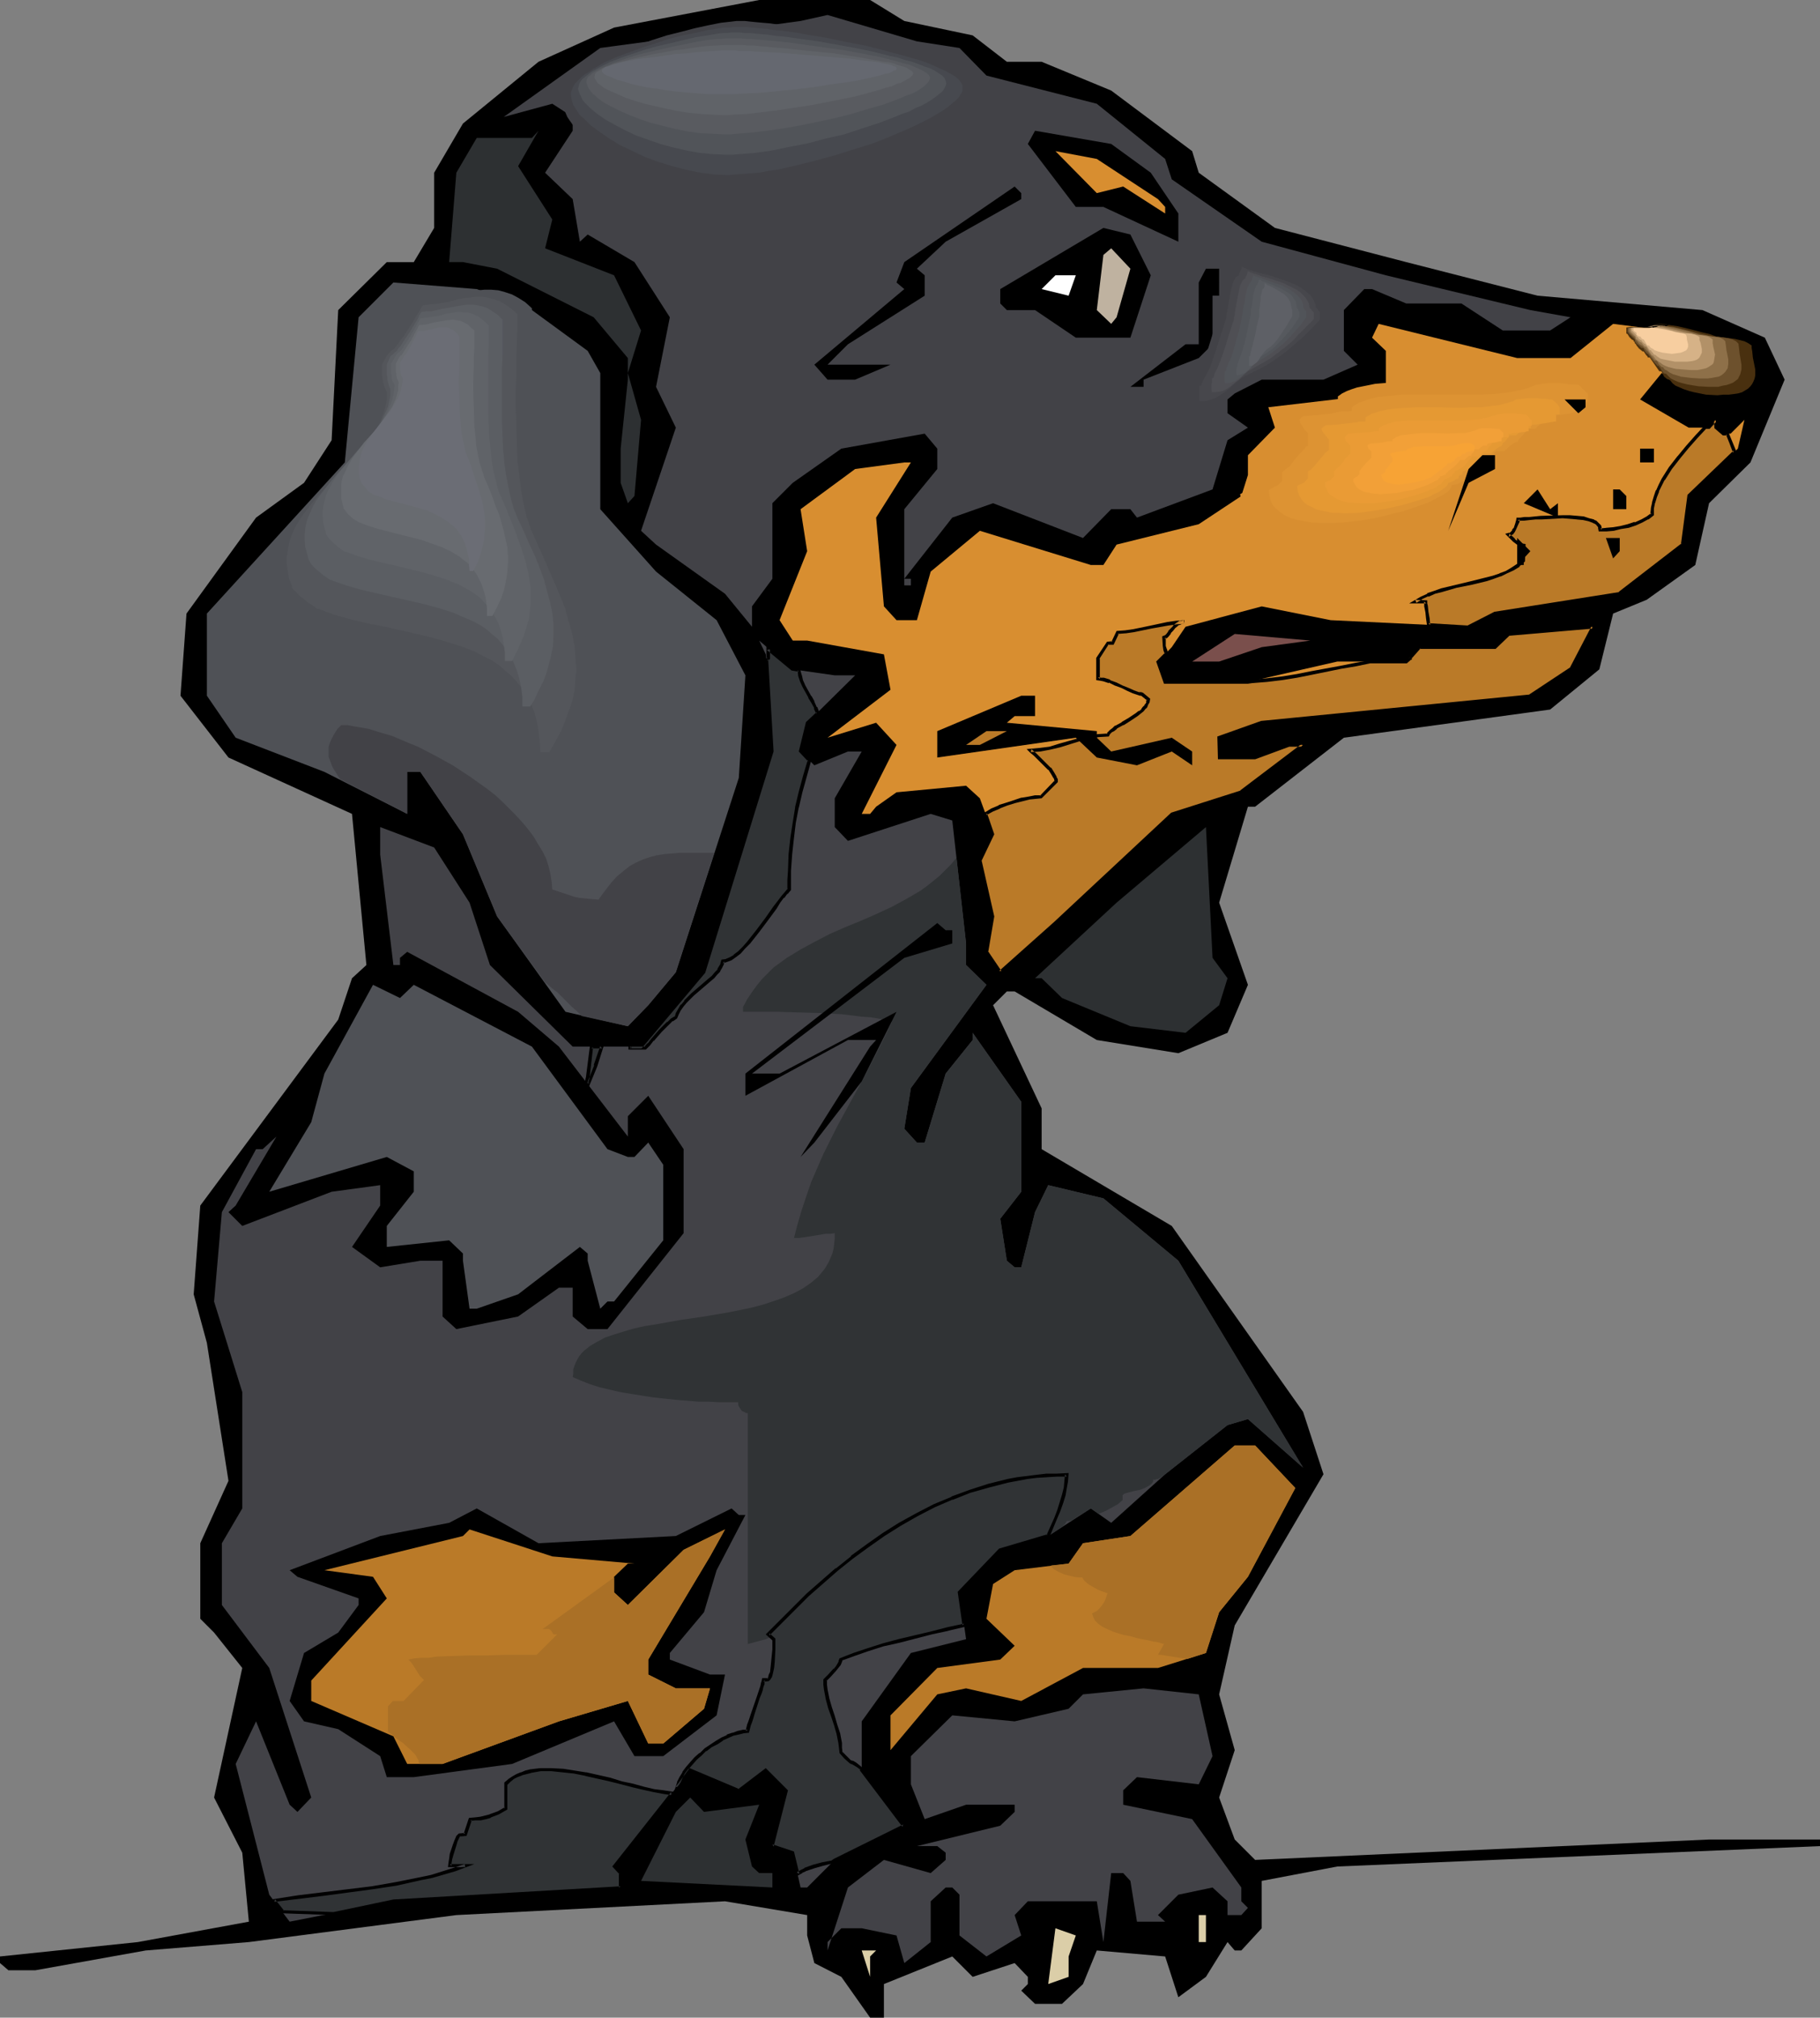 <?xml version="1.0" encoding="UTF-8" standalone="no"?>
<svg
   version="1.0"
   width="129.766mm"
   height="143.807mm"
   id="svg77"
   sodipodi:docname="Dog 090.wmf"
   xmlns:inkscape="http://www.inkscape.org/namespaces/inkscape"
   xmlns:sodipodi="http://sodipodi.sourceforge.net/DTD/sodipodi-0.dtd"
   xmlns="http://www.w3.org/2000/svg"
   xmlns:svg="http://www.w3.org/2000/svg">
  <rect width="100%" height="100%" fill="#808080" stroke="none"/>
  <sodipodi:namedview
     id="namedview77"
     pagecolor="#ffffff"
     bordercolor="#000000"
     borderopacity="0.25"
     inkscape:showpageshadow="2"
     inkscape:pageopacity="0.0"
     inkscape:pagecheckerboard="0"
     inkscape:deskcolor="#d1d1d1"
     inkscape:document-units="mm" />
  <defs
     id="defs1">
    <pattern
       id="WMFhbasepattern"
       patternUnits="userSpaceOnUse"
       width="6"
       height="6"
       x="0"
       y="0" />
  </defs>
  <path
     style="fill:#000000;fill-opacity:1;fill-rule:evenodd;stroke:none"
     d="m 243.693,5.655 18.422,3.878 9.211,7.109 h 9.373 l 18.746,7.755 21.816,16.319 1.778,5.817 20.523,14.864 35.39,9.209 35.39,9.048 44.44,3.878 16.806,7.432 5.333,11.31 -9.211,22.297 -11.15,10.987 -3.717,16.642 -13.09,9.371 -9.05,3.716 -3.717,15.026 -13.251,10.825 -55.59,7.594 -23.917,18.581 h -1.939 l -7.757,25.851 7.757,22.135 -5.494,12.926 -13.251,5.493 -21.978,-3.555 -22.139,-13.087 h -2.101 l -3.717,3.716 13.09,27.79 v 10.987 l 35.067,20.681 35.39,50.087 5.494,16.803 -23.917,40.716 -4.202,18.581 4.202,15.026 -4.202,12.764 4.202,11.31 5.494,5.493 122.331,-5.493 h 29.896 v 1.777 l -130.088,5.493 -20.362,3.878 v 12.764 l -5.494,5.978 h -1.778 l -1.939,-2.262 -5.818,9.371 -7.434,5.493 -3.555,-10.987 -18.422,-1.616 -3.717,9.048 -5.656,5.332 h -7.272 l -3.717,-3.555 1.778,-1.777 v -1.939 l -3.555,-3.716 -11.312,3.716 -5.494,-5.493 -18.422,7.432 v 9.048 h -3.717 l -7.757,-10.987 -7.272,-3.716 -1.939,-7.432 v -5.493 l -22.139,-3.716 -72.397,3.716 -55.914,7.271 -27.795,2.262 -29.734,5.332 H 2.262 L 0,528.819 v -1.777 l 37.168,-3.878 29.896,-5.493 -1.778,-18.581 -7.595,-14.864 7.595,-34.899 -7.595,-9.533 -3.717,-3.716 V 415.72 l 7.595,-16.803 -5.818,-37.161 -3.555,-13.087 1.778,-23.912 37.168,-50.087 3.717,-11.148 3.878,-3.555 -3.878,-40.716 -33.29,-15.188 -12.928,-16.642 1.616,-22.135 18.746,-25.851 12.928,-9.371 7.434,-11.471 1.778,-35.061 13.09,-12.926 h 7.272 l 5.494,-9.209 V 46.532 L 124.755,33.283 145.117,16.642 165.478,7.432 204.585,0 h 29.896 z"
     id="path1" />
  <path
     style="fill:#424247;fill-opacity:1;fill-rule:evenodd;stroke:none"
     d="m 258.56,12.926 7.272,7.432 29.734,7.594 18.422,14.864 1.778,5.493 24.24,16.803 33.451,9.048 38.946,9.371 10.827,1.939 -5.494,3.555 h -12.766 l -11.15,-7.271 h -14.867 l -9.211,-3.878 h -2.101 l -5.494,5.655 v 10.987 l 3.717,3.716 -9.211,4.039 h -16.645 l -7.272,3.716 -1.939,1.616 v 3.716 l 5.494,3.878 -5.494,3.393 -4.04,13.249 -20.362,7.594 -1.778,-2.262 h -5.171 l -7.595,7.755 -24.24,-9.371 -10.989,3.878 -12.928,16.48 h 1.778 v 1.777 h -1.778 v -20.519 l 8.888,-10.825 v -5.493 l -3.394,-4.039 -22.462,4.039 -13.09,9.209 -5.494,5.493 v 20.358 l -5.494,7.432 v 5.493 l -7.272,-8.886 -18.584,-13.249 -4.04,-3.716 9.373,-27.79 -5.333,-10.987 3.717,-18.742 -9.534,-14.864 -12.605,-7.432 -2.101,1.939 -1.939,-11.471 -7.434,-7.109 7.434,-11.31 v -3.716 l -5.494,-3.555 -13.09,3.555 26.018,-18.581 53.974,-7.271 7.272,-1.616 24.078,7.109 z"
     id="path2" />
  <path
     style="fill:#2d3032;fill-opacity:1;fill-rule:evenodd;stroke:none"
     d="m 148.833,59.135 -1.939,7.755 18.584,7.271 7.272,14.864 -3.555,11.471 3.555,12.602 -1.778,20.519 -1.778,1.939 -1.939,-5.493 v -9.209 l 1.939,-18.581 v -5.817 l -9.211,-10.987 -26.018,-13.087 -9.211,-1.777 h -3.717 l 1.939,-24.074 5.494,-9.371 h 14.867 l 1.778,-1.939 -5.494,9.533 z"
     id="path3" />
  <path
     style="fill:#000000;fill-opacity:1;fill-rule:evenodd;stroke:none"
     d="m 310.11,46.532 7.434,10.987 v 7.594 l -20.2,-9.371 h -7.434 l -12.928,-16.965 1.939,-3.555 20.523,3.555 z"
     id="path4" />
  <path
     style="fill:#d88e30;fill-opacity:1;fill-rule:evenodd;stroke:none"
     d="m 312.049,53.641 1.939,2.1 v 1.777 l -11.312,-7.271 -7.11,1.777 -11.15,-11.31 11.15,2.1 z"
     id="path5" />
  <path
     style="fill:#000000;fill-opacity:1;fill-rule:evenodd;stroke:none"
     d="m 275.204,53.641 -20.362,11.471 -7.757,7.271 2.101,1.777 v 5.493 l -20.685,13.087 -5.494,5.493 h 16.968 l -9.534,4.039 h -7.434 l -3.555,-4.039 24.24,-20.358 -2.101,-1.777 2.101,-5.493 29.734,-20.358 1.778,1.777 z"
     id="path6" />
  <path
     style="fill:#000000;fill-opacity:1;fill-rule:evenodd;stroke:none"
     d="m 310.11,74.161 -5.494,16.803 h -14.706 l -10.989,-7.432 h -7.595 l -1.778,-1.777 v -3.878 l 27.795,-16.48 7.272,1.777 z"
     id="path7" />
  <path
     style="fill:#bfb2a0;fill-opacity:1;fill-rule:evenodd;stroke:none"
     d="m 300.899,85.471 -1.454,1.777 -3.878,-3.716 1.778,-14.864 2.101,-1.777 5.171,5.493 z"
     id="path8" />
  <path
     style="fill:#000000;fill-opacity:1;fill-rule:evenodd;stroke:none"
     d="m 328.532,79.654 h -1.778 V 92.741 l -3.717,3.716 -14.867,5.817 v 1.939 h -3.555 L 319.483,92.741 h 3.555 V 76.099 l 1.939,-3.716 h 3.555 z"
     id="path9" />
  <path
     style="fill:#ffffff;fill-opacity:1;fill-rule:evenodd;stroke:none"
     d="m 287.971,79.654 -7.272,-1.777 3.717,-3.716 h 5.494 z"
     id="path10" />
  <path
     style="fill:#4f5156;fill-opacity:1;fill-rule:evenodd;stroke:none"
     d="m 143.339,83.532 15.029,10.987 3.394,5.978 v 36.676 l 15.029,16.803 16.322,13.087 7.757,14.864 -1.778,27.628 -16.968,52.349 -7.434,8.886 -5.494,5.655 -16.806,-3.878 -18.422,-25.69 -9.211,-22.135 -11.474,-16.803 h -3.555 v 11.31 l -22.301,-11.31 -23.917,-9.21 -7.757,-11.31 v -22.135 l 37.168,-40.716 3.717,-39.1 9.373,-9.371 22.462,1.777 z"
     id="path11" />
  <path
     style="fill:#d88e30;fill-opacity:1;fill-rule:evenodd;stroke:none"
     d="m 423.23,96.457 11.474,-9.209 29.734,3.716 7.272,5.493 -1.616,1.777 v 4.039 l -11.312,3.716 -10.989,-5.493 -5.818,7.109 13.09,7.594 h 5.494 l 1.778,-2.1 v 2.1 l 2.101,1.616 h 1.939 l 3.717,-3.716 -1.778,7.755 -13.251,12.764 -1.778,13.087 -16.806,13.249 -33.613,5.332 -7.11,3.555 -37.168,-1.777 -18.584,-3.716 -20.523,5.493 -3.717,5.493 -3.717,3.878 1.939,5.493 h 22.301 l 24.078,-5.493 h 18.584 l 3.555,-3.878 h 20.362 l 3.717,-3.555 22.624,-1.939 -5.979,11.471 -10.827,7.109 -72.397,7.271 -11.474,4.039 v 5.332 h 9.696 l 9.05,-3.393 h 3.878 l -16.645,12.764 -18.746,5.817 -31.35,29.406 -14.867,13.249 -3.717,-5.493 1.778,-9.533 -3.555,-14.864 3.555,-7.271 -3.555,-9.694 -3.717,-3.393 -18.746,1.777 -5.494,3.878 -1.616,1.939 h -2.262 l 9.373,-18.581 -5.494,-5.978 -13.09,4.039 16.968,-12.926 -1.778,-9.533 -20.685,-3.716 h -3.878 l -3.555,-5.493 7.434,-18.581 -1.778,-11.31 14.706,-10.825 13.251,-1.777 h 1.778 l -9.373,14.864 2.101,23.912 3.394,3.716 h 5.494 l 3.717,-13.087 13.251,-10.987 29.896,9.209 h 3.394 l 3.555,-5.493 22.139,-5.493 11.474,-7.594 1.778,-5.655 v -5.332 l 7.272,-7.432 -1.778,-5.493 31.674,-3.716 V 94.518 l -3.717,-3.555 1.778,-3.716 37.33,9.209 z"
     id="path12" />
  <path
     style="fill:#d88e30;fill-opacity:1;fill-rule:evenodd;stroke:none"
     d="m 419.028,99.85 -1.454,0.646 -1.454,0.485 -1.616,0.485 -1.616,0.323 -1.778,0.323 -1.778,0.162 -3.878,0.323 -4.04,0.323 h -4.202 l -8.565,-0.162 h -4.202 -4.202 l -4.04,0.162 -3.717,0.323 -1.939,0.162 -1.616,0.323 -1.616,0.323 -1.616,0.323 -1.454,0.485 -1.293,0.485 -1.293,0.646 -1.131,0.808 v 1.293 h -1.616 l -1.778,0.162 -1.778,0.323 -1.939,0.162 -3.878,0.485 -2.101,0.162 h -1.939 l -1.293,1.616 v 0.485 l 0.162,0.485 0.646,0.969 0.808,0.969 0.97,0.969 v 4.201 h -0.323 l -0.323,0.323 -0.323,0.323 -0.485,0.485 -0.485,0.485 -0.646,0.646 -0.97,1.454 -1.293,1.454 -1.131,1.293 -1.293,1.131 -0.485,0.485 -0.646,0.323 v 1.454 1.293 l -1.293,1.293 -2.909,1.616 0.162,0.969 v 0.808 l 0.323,0.808 0.162,0.808 0.808,1.454 1.131,1.293 1.293,0.969 1.616,0.969 1.778,0.808 1.939,0.485 2.101,0.485 2.262,0.323 2.424,0.162 h 2.586 2.586 l 2.586,-0.162 2.747,-0.323 2.747,-0.323 5.494,-0.808 5.171,-1.293 2.586,-0.646 2.424,-0.808 2.262,-0.646 2.101,-0.808 1.939,-0.808 1.778,-0.808 1.616,-0.808 1.293,-0.808 0.97,-0.646 0.97,-0.808 0.323,-0.646 0.323,-0.808 0.808,-0.162 1.131,-0.485 1.131,-0.323 0.485,-0.162 0.485,-0.162 v -0.323 l 0.162,-0.485 v -0.485 h 0.323 0.323 l 0.162,-0.162 0.162,-0.162 0.162,-0.323 0.162,-0.485 v -0.323 l 0.485,-0.162 0.485,-0.162 1.131,-0.646 1.293,-0.969 2.262,-2.262 0.97,-1.131 0.97,-0.808 0.323,-0.485 0.323,-0.323 h 1.293 1.293 l 1.131,-1.131 1.131,-0.808 0.97,-0.646 0.485,-0.162 h 0.485 l 0.162,-0.485 0.323,-0.646 0.97,-0.969 0.97,-1.131 0.323,-0.485 0.162,-0.485 h 1.293 1.616 l 2.586,-2.585 h 2.747 v -1.616 h 0.323 0.485 l 1.131,-0.162 1.454,-0.162 1.454,-0.323 1.616,-0.162 1.293,-0.323 1.293,-0.162 h 0.323 0.323 v -2.908 h 1.293 v -2.585 l -1.293,-1.454 -1.293,-1.293 -1.131,-0.162 -1.454,-0.162 -1.616,-0.162 -1.778,-0.162 h -1.778 -1.939 l -2.101,0.162 z"
     id="path13" />
  <path
     style="fill:#dd9333;fill-opacity:1;fill-rule:evenodd;stroke:none"
     d="m 413.696,103.728 -1.131,0.485 -1.293,0.485 -1.293,0.323 -1.454,0.323 -2.909,0.485 -3.232,0.323 -3.394,0.162 h -3.555 -7.272 -7.11 -3.394 l -3.232,0.323 -3.07,0.323 -1.454,0.323 -1.293,0.323 -1.131,0.485 -1.131,0.323 -1.131,0.646 -0.97,0.646 v 0.969 l -1.293,0.162 h -1.616 l -3.07,0.646 -3.394,0.323 -1.778,0.162 -1.778,0.162 -0.646,0.323 -0.485,0.646 0.162,0.485 v 0.323 l 0.646,0.969 0.646,0.969 0.808,0.808 v 3.555 h -0.323 l -0.162,0.162 -0.323,0.323 -0.323,0.485 -0.97,0.969 -0.97,1.131 -1.939,2.424 -1.131,0.808 -0.485,0.485 -0.323,0.162 v 1.293 1.131 l -0.646,0.646 -0.323,0.323 -0.162,0.162 -1.293,0.646 -1.131,0.646 0.162,1.616 0.323,1.293 0.646,1.293 0.97,0.969 1.131,0.969 1.293,0.808 1.454,0.646 1.778,0.485 1.778,0.323 1.939,0.323 1.939,0.162 h 2.101 2.262 l 2.262,-0.162 4.686,-0.485 4.525,-0.808 4.525,-1.131 2.101,-0.485 1.939,-0.646 1.939,-0.646 1.778,-0.646 1.778,-0.646 1.454,-0.808 1.293,-0.646 1.131,-0.646 0.97,-0.646 0.646,-0.646 0.323,-0.646 0.162,-0.485 0.97,-0.162 0.97,-0.323 0.808,-0.485 0.808,-0.162 v -0.323 -0.323 l 0.162,-0.323 0.162,-0.162 h 0.323 l 0.323,-0.162 h 0.162 l 0.162,-0.323 v -0.323 -0.485 h 0.485 l 0.485,-0.162 0.97,-0.485 1.131,-0.808 0.97,-0.969 0.97,-0.969 0.808,-0.969 0.485,-0.323 0.323,-0.485 0.485,-0.485 h 1.131 1.131 l 0.97,-0.969 0.97,-0.808 0.808,-0.485 0.323,-0.162 h 0.485 l 0.162,-0.485 0.323,-0.485 0.808,-0.808 0.808,-0.969 0.323,-0.323 v -0.485 h 1.131 1.131 l 0.646,-0.646 0.646,-0.485 1.131,-1.293 h 2.424 v -0.969 h 0.162 l 0.485,-0.162 0.808,-0.162 1.293,-0.162 1.293,-0.162 1.293,-0.323 1.131,-0.323 h 0.97 l 0.323,-0.162 h 0.323 v -2.262 h 1.293 v -2.262 l -1.293,-1.293 -0.485,-0.485 -0.646,-0.646 -0.97,-0.162 h -0.646 -0.646 l -1.293,-0.162 -1.454,-0.162 h -1.616 -1.616 l -1.778,0.162 z"
     id="path14" />
  <path
     style="fill:#e59933;fill-opacity:1;fill-rule:evenodd;stroke:none"
     d="m 408.524,107.606 -0.808,0.485 -1.131,0.323 -2.262,0.646 -2.424,0.323 -2.586,0.323 h -2.909 l -2.909,0.162 -5.979,-0.162 h -5.818 l -2.909,0.162 -2.586,0.162 -2.424,0.323 -2.262,0.485 -0.97,0.323 -0.97,0.323 -0.808,0.485 -0.808,0.485 v 1.131 h -1.131 -0.646 l -0.485,0.162 -2.747,0.323 -2.747,0.323 -2.909,0.162 -0.485,0.323 -0.646,0.485 v 0.323 l 0.162,0.485 0.485,0.646 1.293,1.616 v 2.908 h -0.162 l -0.162,0.162 -0.646,0.485 -0.646,0.808 -0.808,0.969 -1.616,1.939 -0.808,0.808 -0.808,0.485 v 0.969 0.969 l -1.131,1.131 -1.778,0.808 0.162,1.293 0.323,1.131 0.646,1.131 0.646,0.808 0.97,0.808 1.131,0.485 1.131,0.646 1.293,0.323 1.616,0.323 1.454,0.323 h 1.778 l 1.778,0.162 3.555,-0.162 3.878,-0.485 3.717,-0.646 3.717,-0.808 3.394,-0.969 1.616,-0.485 1.454,-0.485 1.454,-0.485 1.131,-0.646 1.131,-0.485 0.97,-0.646 0.646,-0.485 0.646,-0.485 0.323,-0.485 0.162,-0.485 0.646,-0.162 0.808,-0.323 0.646,-0.485 0.646,-0.162 0.162,-0.646 0.162,-0.323 v 0 h 0.323 0.162 l 0.162,-0.162 0.162,-0.323 v -0.485 l 0.808,-0.162 0.808,-0.485 0.808,-0.646 0.808,-0.808 1.454,-1.454 0.646,-0.808 0.162,-0.162 0.162,-0.323 h 1.131 0.97 l 0.646,-0.646 0.808,-0.646 0.646,-0.485 0.646,-0.162 0.162,-0.323 0.162,-0.485 0.646,-0.485 0.646,-0.808 0.323,-0.485 v -0.323 h 1.131 0.808 l 1.131,-0.969 0.97,-0.969 h 1.939 v -0.808 l 0.485,-0.162 h 0.485 0.323 l 0.97,-0.162 1.131,-0.162 1.939,-0.323 0.808,-0.162 h 0.646 v -1.939 h 0.97 v -1.939 l -0.485,-0.646 -0.485,-0.485 -0.485,-0.485 -0.646,-0.485 h -0.808 l -0.808,-0.162 h -1.131 l -1.131,-0.162 h -1.454 -1.293 l -1.454,0.162 z"
     id="path15" />
  <path
     style="fill:#ea9b35;fill-opacity:1;fill-rule:evenodd;stroke:none"
     d="m 403.515,111.645 -1.454,0.485 -1.778,0.485 -1.939,0.323 -2.101,0.162 -2.262,0.162 h -2.262 -4.686 -4.686 -2.262 l -2.101,0.162 -1.939,0.162 -1.778,0.485 -1.454,0.485 -1.293,0.808 v 0.808 h -0.808 l -0.97,0.162 -2.101,0.162 -2.101,0.162 -2.262,0.162 -0.485,0.485 -0.485,0.485 0.162,0.485 0.323,0.646 1.131,1.131 v 2.262 l -0.323,0.162 -0.485,0.485 -0.646,0.646 -0.485,0.808 -1.293,1.454 -0.646,0.485 -0.485,0.485 v 0.808 0.646 l -0.646,0.485 -0.323,0.485 -1.454,0.646 v 0.969 l 0.323,0.808 0.323,0.808 0.646,0.808 0.808,0.485 0.808,0.485 0.97,0.485 0.97,0.323 1.293,0.323 h 1.131 l 2.747,0.162 h 2.909 l 3.07,-0.323 2.909,-0.485 2.909,-0.646 2.747,-0.808 2.424,-0.808 1.131,-0.485 0.97,-0.323 0.808,-0.485 0.646,-0.485 0.646,-0.323 0.323,-0.485 0.323,-0.323 0.162,-0.323 0.485,-0.162 1.131,-0.646 0.485,-0.162 0.162,-0.485 v -0.162 l 0.323,-0.162 h 0.323 v -0.323 l 0.162,-0.323 0.485,-0.162 0.646,-0.323 0.808,-0.485 0.646,-0.646 1.131,-1.293 0.485,-0.485 0.323,-0.485 h 0.646 0.97 l 1.131,-0.969 0.485,-0.323 0.485,-0.162 0.162,-0.323 0.162,-0.162 0.485,-0.646 0.646,-0.485 0.162,-0.323 v -0.323 h 0.646 0.808 l 0.485,-0.323 0.323,-0.485 0.485,-0.323 0.323,-0.323 h 1.454 v -0.969 h 0.485 l 0.646,-0.162 1.616,-0.162 1.616,-0.162 0.646,-0.162 h 0.323 v -1.454 h 0.808 v -1.616 l -0.485,-0.323 -0.323,-0.485 -0.323,-0.323 -0.323,-0.323 h -0.646 l -0.808,-0.162 h -0.808 l -0.97,-0.162 h -2.262 l -1.131,0.162 z"
     id="path16" />
  <path
     style="fill:#f2a038;fill-opacity:1;fill-rule:evenodd;stroke:none"
     d="m 398.505,115.523 -1.131,0.485 -1.293,0.323 -1.293,0.323 h -1.616 l -3.232,0.162 -3.394,-0.162 h -3.394 l -1.616,0.162 -1.616,0.162 -1.293,0.162 -1.293,0.162 -1.131,0.485 -0.97,0.646 v 0.485 h -0.646 -0.646 l -1.616,0.323 -1.616,0.162 -1.616,0.162 -0.323,0.162 -0.323,0.323 0.162,0.323 0.162,0.485 0.808,0.808 v 1.616 l -0.162,0.162 -0.323,0.323 -0.485,0.485 -0.485,0.485 -0.97,1.131 -0.485,0.646 -0.323,0.323 v 0.323 0.646 l -0.323,0.162 v 0.162 l -0.162,0.162 -0.646,0.323 -0.485,0.323 v 0.808 l 0.323,0.646 0.323,0.485 0.323,0.485 0.646,0.485 0.485,0.323 0.808,0.323 0.808,0.162 1.616,0.323 2.101,0.162 2.101,-0.162 2.101,-0.162 2.262,-0.485 2.101,-0.323 1.939,-0.646 1.778,-0.646 1.454,-0.646 1.131,-0.646 0.485,-0.162 0.162,-0.323 0.323,-0.323 v -0.323 h 0.323 l 0.485,-0.162 0.323,-0.162 0.485,-0.162 v -0.323 0 l 0.323,-0.162 0.162,-0.162 h 0.162 v -0.323 l 0.323,-0.162 0.485,-0.323 0.97,-0.808 0.97,-0.969 0.323,-0.485 0.162,-0.162 h 0.646 0.485 l 0.485,-0.485 0.323,-0.323 0.485,-0.323 h 0.485 l 0.162,-0.485 0.323,-0.323 0.323,-0.485 0.162,-0.485 h 0.485 0.646 l 0.485,-0.485 0.646,-0.485 h 1.131 v -0.485 h 0.162 l 0.485,-0.162 1.131,-0.162 1.293,-0.323 h 0.485 0.323 v -1.131 h 0.485 v -1.131 l -0.323,-0.323 -0.162,-0.162 -0.323,-0.323 -0.323,-0.323 h -0.485 -0.485 l -1.293,-0.162 h -1.616 -0.808 z"
     id="path17" />
  <path
     style="fill:#f7a335;fill-opacity:1;fill-rule:evenodd;stroke:none"
     d="m 393.496,119.562 -0.808,0.162 -0.808,0.323 -1.778,0.162 h -6.302 l -1.939,0.162 h -0.97 l -0.808,0.323 -0.646,0.162 -0.646,0.485 v 0.162 h -0.808 l -0.97,0.162 -1.939,0.323 -0.485,0.323 v 0.162 l 0.323,0.323 0.323,0.485 v 1.131 0 l -0.323,0.162 -0.485,0.646 -0.485,0.808 -0.323,0.323 -0.323,0.162 v 0.323 0.323 l -0.485,0.323 -0.646,0.323 0.162,0.485 0.162,0.485 0.323,0.646 0.808,0.485 0.97,0.323 0.97,0.162 1.293,0.162 1.454,-0.162 1.293,-0.162 2.586,-0.485 1.293,-0.323 1.131,-0.485 0.97,-0.323 0.646,-0.485 0.485,-0.323 0.162,-0.323 0.485,-0.162 0.323,-0.162 v -0.162 l 0.162,-0.162 h 0.162 0.162 v -0.162 -0.162 h 0.323 l 0.323,-0.323 0.485,-0.485 0.646,-0.485 0.162,-0.323 0.162,-0.162 h 0.323 0.485 l 0.162,-0.323 0.323,-0.162 0.485,-0.162 v -0.323 l 0.323,-0.323 0.162,-0.162 0.162,-0.323 h 0.323 0.485 l 0.646,-0.646 h 0.646 v -0.323 h 0.162 l 0.162,-0.162 0.808,-0.162 0.808,-0.162 h 0.162 0.323 v -0.646 h 0.162 v -0.646 l -0.162,-0.162 -0.485,-0.485 -0.646,-0.162 h -0.646 -0.97 z"
     id="path18" />
  <path
     style="fill:#ba7a28;fill-opacity:1;fill-rule:evenodd;stroke:none"
     d="m 314.312,176.111 -0.323,-1.131 -0.162,-0.969 -0.162,-2.262 0.485,-0.162 0.485,-0.485 0.485,-0.808 0.646,-0.646 0.646,-0.808 0.808,-0.646 0.97,-0.485 0.323,-0.162 h 0.646 l -2.262,0.162 -2.101,0.323 -4.686,0.969 -4.686,0.969 -2.262,0.323 h -2.101 l -1.293,2.908 h -1.293 l -2.586,4.201 v 5.493 h 0.808 l 0.646,0.162 1.616,0.485 1.778,0.646 1.616,0.808 1.616,0.646 1.454,0.808 1.454,0.323 0.485,0.162 0.485,0.162 1.616,1.293 -0.162,0.808 -0.323,0.646 -0.485,0.646 -0.646,0.808 -0.646,0.646 -0.97,0.646 -1.778,1.131 -1.939,1.131 -1.778,1.131 -0.808,0.485 -0.646,0.485 -0.485,0.485 -0.323,0.485 -2.586,0.162 -2.586,0.485 -2.586,0.808 -5.171,1.454 -2.586,0.646 -2.747,0.485 -2.586,0.162 0.323,0.323 0.97,0.808 0.485,0.485 1.131,1.131 1.131,1.131 1.131,1.131 0.97,1.131 0.646,1.293 0.162,0.485 v 0.485 l -4.04,4.201 h -1.454 l -1.778,0.323 -1.939,0.323 -1.939,0.485 -2.101,0.646 -1.939,0.808 -2.101,0.969 -1.778,0.969 2.101,5.493 -3.555,7.271 3.555,14.864 -1.778,9.533 3.717,5.493 14.867,-13.249 31.35,-29.406 18.746,-5.817 16.645,-12.764 h -3.878 l -9.05,3.393 h -9.696 v -5.332 l 11.474,-4.039 72.397,-7.271 10.827,-7.109 5.979,-11.471 -22.624,1.939 -3.717,3.555 h -20.362 l -2.424,2.747 v 0.323 h -0.162 l -0.97,0.808 h -9.858 l -3.717,0.808 -3.878,0.808 -7.918,1.454 -4.04,0.808 -4.04,0.646 -4.202,0.485 -4.04,0.323 -0.97,0.162 h -22.301 l -1.939,-5.493 z m 145.117,-60.912 h 1.131 l 1.778,-2.1 v 2.1 l 2.101,1.616 h 0.97 l 0.97,2.424 1.131,2.424 -12.443,11.956 -1.778,13.087 -16.806,13.249 -33.613,5.332 -7.11,3.555 -10.827,-0.485 -0.162,-1.777 -0.323,-1.777 -0.162,-1.616 v -0.485 -0.646 h -1.454 -1.454 l 1.616,-0.969 1.778,-0.808 1.778,-0.646 1.939,-0.646 3.878,-0.969 4.202,-0.969 3.878,-0.969 1.939,-0.485 1.939,-0.646 1.616,-0.808 1.778,-0.808 1.454,-1.131 1.454,-1.131 v -4.039 l -0.646,-0.162 -0.646,-0.323 -1.293,-0.969 -0.646,-0.646 -0.485,-0.323 -0.323,-0.323 -0.162,-0.162 0.485,-0.162 0.485,-0.323 0.485,-0.485 0.323,-0.646 0.646,-1.454 0.162,-0.646 v -0.485 h 0.808 l 0.97,-0.162 1.454,-0.162 h 1.454 l 1.778,-0.162 h 1.939 l 3.717,-0.162 h 1.939 l 1.939,0.162 1.616,0.162 1.616,0.323 1.131,0.485 0.646,0.323 0.323,0.323 0.646,0.808 0.162,0.323 0.162,0.485 h 1.616 l 1.778,-0.162 2.101,-0.323 1.939,-0.485 1.939,-0.646 1.778,-0.808 1.454,-0.646 0.808,-0.485 0.485,-0.485 0.162,-1.616 0.323,-1.616 0.323,-1.616 0.646,-1.454 0.646,-1.616 0.808,-1.616 2.101,-2.908 2.262,-3.07 2.262,-2.747 2.424,-2.747 z"
     id="path19" />
  <path
     style="fill:#000000;fill-opacity:1;fill-rule:evenodd;stroke:none"
     d="m 314.796,176.111 -0.323,-1.293 v 0.162 l -0.323,-0.969 v 0 -2.262 l -0.323,0.323 0.646,-0.162 0.485,-0.485 0.646,-0.808 h -0.162 l 0.646,-0.646 v 0 l 0.646,-0.808 v 0 l 0.808,-0.646 h -0.162 l 0.97,-0.323 h -0.162 l 0.485,-0.162 v 0 h 0.485 v -0.969 l -2.262,0.162 v 0 l -2.262,0.323 -4.525,0.969 -4.686,0.969 -2.262,0.323 v 0 l -2.262,0.162 -1.454,3.07 0.323,-0.323 -1.454,0.162 -2.909,4.362 v 5.978 l 1.131,0.162 0.808,0.162 v 0 l 1.454,0.485 v -0.162 l 1.616,0.808 1.778,0.646 1.616,0.808 1.454,0.646 v 0 l 1.454,0.485 0.485,0.162 h 0.162 0.485 -0.323 l 1.616,1.293 -0.162,-0.323 -0.162,0.646 h 0.162 l -0.323,0.646 v -0.162 l -0.485,0.808 v -0.162 l -0.646,0.808 h 0.162 l -0.808,0.646 v -0.162 l -0.808,0.646 -1.939,1.293 -1.939,1.131 h 0.162 l -1.778,0.969 h -0.162 l -0.646,0.646 -0.646,0.485 -0.646,0.646 -0.323,0.485 0.323,-0.162 -2.586,0.162 -2.586,0.323 v 0 l -2.747,0.808 -5.171,1.454 -2.586,0.808 v 0 l -2.586,0.323 -3.555,0.323 0.97,0.969 0.97,0.808 0.485,0.485 1.131,1.131 1.131,1.131 1.131,1.131 v -0.162 l 0.808,1.293 v 0 l 0.646,1.131 v -0.162 l 0.162,0.485 v 0 0.485 l 0.162,-0.323 -4.04,4.201 0.323,-0.162 h -1.454 -0.162 l -1.616,0.323 -1.939,0.323 h -0.162 l -1.939,0.646 -1.939,0.646 -2.101,0.646 -0.162,0.162 -1.939,0.808 -2.101,1.293 2.101,5.817 v -0.323 l -3.555,7.271 3.555,15.188 v -0.162 l -1.778,9.533 4.04,5.978 15.352,-13.41 31.35,-29.406 -0.162,0.162 18.746,-5.978 17.776,-13.572 h -5.333 l -9.05,3.555 h 0.162 -9.696 l 0.485,0.323 v -5.332 l -0.323,0.323 11.312,-3.878 v 0 l 72.558,-7.271 10.989,-7.271 6.464,-12.279 -23.594,2.1 -3.878,3.555 0.323,-0.162 -20.523,0.162 -2.747,3.07 v 0.323 l 0.485,-0.485 -0.323,0.162 -1.131,0.808 h 0.323 -9.858 l -3.717,0.646 -4.04,0.808 -7.918,1.454 -4.04,0.808 -4.04,0.646 -4.04,0.485 -4.04,0.323 -1.131,0.162 h 0.162 -22.301 l 0.485,0.323 -1.939,-5.332 -0.162,0.323 2.424,-2.424 -0.808,-0.323 -2.424,2.424 2.101,5.978 h 22.624 l 1.131,-0.162 4.04,-0.323 4.04,-0.485 4.04,-0.646 4.04,-0.808 7.918,-1.616 3.878,-0.646 3.878,-0.808 h -0.162 10.019 l 1.131,-0.969 -0.323,0.162 0.485,-0.162 0.162,-0.646 -0.162,0.323 2.424,-2.747 -0.323,0.162 h 20.523 l 3.878,-3.716 -0.162,0.162 22.624,-1.939 -0.485,-0.646 -5.979,11.471 0.162,-0.323 -10.989,7.271 h 0.162 l -72.397,7.109 -11.797,4.201 0.162,6.14 h 10.019 l 9.211,-3.393 h -0.162 3.878 l -0.323,-0.808 -16.645,12.602 h 0.162 l -18.746,5.978 -31.512,29.406 -14.867,13.249 h 0.646 l -3.717,-5.493 0.162,0.323 1.616,-9.533 -3.394,-15.026 -0.162,0.323 3.555,-7.432 -1.939,-5.655 -0.162,0.485 1.778,-0.969 1.939,-0.808 h -0.162 l 2.101,-0.808 2.101,-0.646 1.939,-0.485 v 0 l 1.939,-0.485 1.616,-0.162 v 0 l 1.616,-0.162 4.363,-4.362 v -0.808 l -0.323,-0.485 v -0.162 l -0.646,-1.131 v 0 l -0.808,-1.293 h -0.162 l -1.131,-1.131 -1.131,-1.131 -1.131,-1.131 -0.485,-0.485 -0.97,-0.808 -0.323,-0.323 -0.162,0.808 2.586,-0.162 2.586,-0.485 v 0 l 2.747,-0.646 5.171,-1.616 2.586,-0.646 v 0 l 2.586,-0.485 2.747,-0.162 0.323,-0.646 v 0 l 0.485,-0.485 v 0 l 0.646,-0.323 0.808,-0.646 h -0.162 l 1.778,-0.969 h 0.162 l 1.778,-1.131 1.939,-1.293 0.808,-0.646 v 0 l 0.808,-0.646 v 0 l 0.646,-0.808 h 0.162 l 0.323,-0.646 v -0.162 l 0.485,-0.808 0.162,-0.969 -1.939,-1.616 -0.485,-0.162 v 0 h -0.646 l -1.293,-0.485 v 0 l -1.454,-0.646 -1.616,-0.646 -1.616,-0.808 -1.778,-0.646 v -0.162 l -1.616,-0.485 v 0 h -0.808 l -0.808,-0.162 0.485,0.485 v -5.493 l -0.162,0.162 2.586,-4.039 -0.323,0.162 h 1.616 l 1.454,-3.07 -0.485,0.162 2.101,-0.162 h 0.162 l 2.262,-0.323 4.686,-0.969 4.525,-0.808 2.262,-0.323 h -0.162 l 2.262,-0.162 -0.162,-0.969 -0.485,0.162 v 0 h -0.646 l -0.97,0.646 -0.808,0.646 v 0.162 l -0.646,0.646 v 0 l -0.646,0.646 v 0.162 l -0.485,0.646 v 0 l -0.485,0.485 0.162,-0.162 -0.808,0.323 0.162,2.585 v 0 l 0.162,1.131 v 0 l 0.323,0.969 0.162,-0.323 z"
     id="path20" />
  <path
     style="fill:#000000;fill-opacity:1;fill-rule:evenodd;stroke:none"
     d="m 459.751,115.523 h -0.323 1.293 l 1.939,-2.1 -0.808,-0.323 0.162,2.262 2.262,1.939 h 1.131 l -0.323,-0.323 0.97,2.424 0.97,2.585 0.162,-0.646 -12.443,11.956 -1.778,13.41 0.162,-0.323 -16.968,13.087 h 0.323 l -33.774,5.332 -7.272,3.716 h 0.323 l -10.827,-0.646 0.485,0.485 -0.162,-1.777 -0.323,-1.777 -0.162,-1.616 -0.162,-0.646 v 0.162 -0.969 l -3.232,-0.162 0.323,0.808 1.616,-0.969 h -0.162 l 1.778,-0.808 v 0.162 l 1.778,-0.808 1.939,-0.485 3.878,-1.131 v 0 l 4.04,-0.808 v 0 l 4.04,-0.969 1.939,-0.646 1.778,-0.646 h 0.162 l 1.616,-0.808 1.778,-0.808 v 0 l 1.616,-0.969 v -0.162 l 1.454,-1.293 0.162,-4.686 -1.131,-0.162 h 0.162 l -0.646,-0.323 v 0 l -1.293,-0.808 h 0.162 l -0.646,-0.646 -0.97,-0.808 -0.162,0.808 0.485,-0.323 0.646,-0.323 0.485,-0.646 0.323,-0.646 v 0 l 0.646,-1.454 v 0 l 0.323,-0.646 v -0.646 l -0.485,0.323 h 0.808 1.131 -0.162 l 1.454,-0.162 v 0 l 1.616,-0.162 h 1.616 v 0 l 5.656,-0.323 1.939,0.162 1.939,0.162 h -0.162 l 1.778,0.162 v 0 l 1.454,0.323 1.293,0.485 h -0.162 l 0.485,0.162 v 0 l 0.485,0.323 -0.162,-0.162 0.646,0.808 v -0.162 0.485 0 l 0.162,0.808 h 2.101 v 0 l 1.939,-0.162 1.939,-0.485 v 0 l 2.101,-0.323 1.939,-0.646 v 0 l 1.778,-0.808 1.454,-0.808 h 0.162 l 0.646,-0.485 0.808,-0.646 v -1.777 0 l 0.323,-1.616 v 0.162 l 0.485,-1.616 0.646,-1.616 -0.162,0.162 0.808,-1.616 0.808,-1.616 v 0.162 l 1.939,-3.07 2.262,-2.908 v 0 l 2.262,-2.747 2.424,-2.747 2.262,-2.424 -0.485,-0.808 -2.424,2.585 -2.424,2.747 -2.262,2.747 -0.162,0.162 -2.262,2.908 -1.939,3.07 v 0 l -0.808,1.616 -0.646,1.454 -0.162,0.162 -0.485,1.454 -0.485,1.616 v 0.162 l -0.323,1.454 v 0.162 l -0.162,1.616 0.323,-0.485 -0.646,0.485 -0.646,0.485 v 0 l -1.454,0.808 -1.778,0.808 v -0.162 l -1.939,0.646 -1.939,0.485 v 0 l -1.939,0.323 -1.939,0.162 h 0.162 l -1.616,0.162 0.323,0.323 v -0.485 0 l -0.162,-0.646 -0.808,-0.808 -0.485,-0.485 v 0 l -0.485,-0.162 -0.162,-0.162 -1.293,-0.323 -1.454,-0.485 v 0 l -1.778,-0.162 v 0 l -1.939,-0.162 h -1.939 l -5.656,0.162 h -0.162 l -1.616,0.162 -1.616,0.162 h 0.162 -1.454 v 0 l -1.131,0.162 h 0.162 -1.131 l -0.162,0.969 v -0.162 l -0.162,0.646 v 0 l -0.485,1.454 v -0.162 l -0.485,0.646 h 0.162 l -0.485,0.485 v 0 l -0.323,0.323 v -0.162 l -1.131,0.323 1.454,1.454 0.646,0.646 v 0 l 1.293,0.969 h 0.162 l 0.646,0.485 h 0.646 l -0.323,-0.323 v 4.039 l 0.162,-0.323 -1.454,1.131 v 0 l -1.454,0.969 v 0 l -1.616,0.969 -1.778,0.646 h 0.162 l -1.939,0.646 -1.939,0.485 -3.878,0.969 v 0 l -4.04,0.969 v 0 l -4.04,0.969 -1.778,0.646 -1.939,0.646 v 0.162 l -1.778,0.808 v 0 l -3.07,1.777 h 4.525 l -0.485,-0.485 v 0.646 0 0.646 l 0.323,1.616 0.162,1.616 0.323,2.262 11.15,0.485 7.272,-3.555 v 0 l 33.613,-5.493 17.13,-13.41 1.778,-13.249 -0.162,0.162 12.605,-11.956 -1.131,-2.747 -1.131,-2.747 h -1.293 l 0.323,0.162 -2.101,-1.616 0.162,0.323 v -3.231 l -2.586,2.908 0.323,-0.162 h -1.293 z"
     id="path21" />
  <path
     style="fill:#000000;fill-opacity:1;fill-rule:evenodd;stroke:none"
     d="m 427.27,109.706 -1.939,1.616 -3.717,-3.716 h 5.656 z"
     id="path22" />
  <path
     style="fill:#000000;fill-opacity:1;fill-rule:evenodd;stroke:none"
     d="m 445.692,124.57 h -3.717 v -3.716 h 3.717 z"
     id="path23" />
  <path
     style="fill:#000000;fill-opacity:1;fill-rule:evenodd;stroke:none"
     d="m 402.868,126.348 -7.11,3.716 -5.494,12.926 5.494,-16.642 3.717,-3.716 h 3.394 z"
     id="path24" />
  <path
     style="fill:#000000;fill-opacity:1;fill-rule:evenodd;stroke:none"
     d="m 419.836,135.557 v 3.878 l -9.211,-3.878 3.717,-3.716 3.394,5.332 z"
     id="path25" />
  <path
     style="fill:#000000;fill-opacity:1;fill-rule:evenodd;stroke:none"
     d="m 438.259,133.618 v 3.555 h -3.555 v -5.332 h 1.778 z"
     id="path26" />
  <path
     style="fill:#000000;fill-opacity:1;fill-rule:evenodd;stroke:none"
     d="m 410.625,150.422 v 1.777 h -1.778 v -7.271 l 3.555,3.555 z"
     id="path27" />
  <path
     style="fill:#000000;fill-opacity:1;fill-rule:evenodd;stroke:none"
     d="m 436.481,148.483 -1.778,1.939 -1.939,-5.493 h 3.717 z"
     id="path28" />
  <path
     style="fill:#7a4f4c;fill-opacity:1;fill-rule:evenodd;stroke:none"
     d="m 340.006,174.334 -11.474,3.878 h -7.272 l 11.474,-7.432 20.362,1.777 z"
     id="path29" />
  <path
     style="fill:#424247;fill-opacity:1;fill-rule:evenodd;stroke:none"
     d="m 224.947,181.928 h 5.494 l -12.928,12.764 -1.778,7.755 3.717,3.716 9.05,-3.716 h 3.717 l -7.272,12.602 v 7.755 l 3.555,3.716 22.301,-7.271 5.818,1.777 3.717,33.122 v 5.817 l 5.494,5.332 -20.362,27.79 -1.778,10.987 3.394,3.716 h 2.101 l 5.656,-18.581 7.272,-9.048 v -1.939 l 13.09,18.581 v 24.236 l -5.656,7.271 1.778,11.31 2.101,1.777 h 1.778 l 3.717,-14.864 3.555,-7.271 14.867,3.555 20.2,16.803 33.613,55.742 -14.867,-13.087 -5.494,1.616 -16.806,13.249 -14.544,13.087 -5.494,-3.878 -11.474,7.432 -12.928,3.716 -10.989,11.471 1.778,12.602 -14.867,3.716 -13.251,18.419 v 13.087 l 11.474,15.026 -18.746,9.209 -7.434,7.432 h -1.778 l -2.101,-9.371 -5.494,-1.777 3.717,-15.026 -5.494,-5.493 -7.272,5.493 -13.09,-5.493 -20.523,26.013 1.778,1.777 v 3.878 l -61.246,3.716 -27.957,5.493 -5.494,-7.271 -9.05,-35.222 5.494,-11.471 9.05,22.458 2.101,1.939 3.717,-3.878 L 72.558,449.326 59.792,432.361 V 415.72 l 5.494,-9.371 v -31.345 l -7.595,-24.397 2.101,-24.074 9.211,-16.965 h 1.778 l 3.717,-3.393 -10.989,18.581 -1.939,1.777 3.717,3.716 24.078,-9.209 13.09,-1.777 v 5.493 l -7.595,11.148 7.595,5.493 10.827,-1.777 h 5.979 v 15.026 l 3.717,3.393 16.645,-3.393 10.989,-7.755 h 3.717 v 7.755 l 4.04,3.393 h 5.333 l 20.523,-25.851 v -22.62 l -9.534,-14.38 -5.494,5.493 v 5.493 l -18.584,-24.236 -10.989,-9.371 -29.896,-16.157 -1.939,1.616 v 1.939 h -1.778 l -3.555,-29.729 v -7.432 l 14.544,5.493 9.534,14.864 5.494,16.803 22.301,21.974 h 18.422 l 16.968,-20.035 18.422,-59.458 -1.778,-26.174 -1.778,-3.716 9.05,7.755 z"
     id="path30" />
  <path
     style="fill:#303335;fill-opacity:1;fill-rule:evenodd;stroke:none"
     d="m 257.752,231.045 2.586,23.105 v 5.817 l 5.494,5.332 -20.362,27.79 -1.778,10.987 3.394,3.716 h 2.101 l 5.656,-18.581 7.272,-9.048 v -1.939 l 13.09,18.581 v 24.236 l -5.656,7.271 1.778,11.31 2.101,1.777 h 1.778 l 3.717,-14.864 3.555,-7.271 14.867,3.555 20.2,16.803 33.613,55.742 -14.867,-13.087 -5.494,1.616 -16.806,13.249 -1.293,0.969 -0.646,0.323 h -0.485 l -0.162,0.162 h -0.323 -0.323 v 0.485 l -0.323,0.485 -0.323,0.323 -0.485,0.323 -1.131,0.646 -1.293,0.485 -0.808,0.162 -0.808,0.162 -1.293,0.323 -1.131,0.323 -0.323,0.162 -0.323,0.323 v 1.293 l -1.293,1.131 -1.454,0.808 -1.778,0.969 -1.939,0.808 -2.101,-1.454 -5.171,3.231 -0.646,0.162 h -0.646 l -0.485,0.808 -0.646,0.646 -3.878,2.585 -4.202,1.293 0.323,-1.131 0.323,-1.293 0.97,-2.908 0.97,-2.908 0.97,-2.908 1.131,-2.585 0.646,-1.131 0.485,-0.969 0.485,-0.808 0.485,-0.646 0.485,-0.323 0.485,-0.162 -2.909,0.162 -2.909,0.323 -2.747,0.485 -2.747,0.808 -2.909,0.808 -2.747,1.131 -2.747,1.293 -2.747,1.293 -2.747,1.616 -2.747,1.454 -5.333,3.555 -5.333,3.878 -5.171,3.878 -5.333,4.039 -5.171,4.039 -5.171,3.878 -5.01,3.555 -2.586,1.616 -2.586,1.616 -2.424,1.293 -2.586,1.454 -2.424,0.969 -2.586,1.131 -2.424,0.646 -2.424,0.646 V 380.659 h -0.485 l -0.485,-0.323 -0.485,-0.162 -0.323,-0.323 -0.323,-0.485 -0.323,-0.485 -0.162,-0.485 v -0.646 h -2.424 -2.747 l -2.747,-0.162 h -2.747 l -5.979,-0.485 -6.141,-0.646 -6.141,-0.969 -2.909,-0.485 -2.747,-0.646 -2.747,-0.646 -2.586,-0.808 -2.424,-0.969 -2.262,-0.969 0.162,-0.969 v -1.131 l 0.323,-0.969 0.323,-0.808 0.485,-0.969 0.485,-0.808 0.646,-0.808 0.646,-0.646 1.616,-1.293 1.939,-1.131 2.101,-1.131 2.424,-0.808 2.586,-0.808 2.747,-0.808 2.909,-0.646 3.07,-0.485 6.302,-1.131 6.626,-0.969 6.626,-1.131 3.232,-0.646 3.07,-0.646 3.07,-0.808 2.909,-0.969 2.747,-0.969 2.586,-1.131 2.424,-1.293 2.101,-1.454 1.939,-1.616 0.808,-0.969 0.808,-0.969 0.646,-0.969 0.646,-1.131 0.485,-1.131 0.485,-1.131 0.323,-1.293 0.162,-1.293 0.162,-1.454 v -1.454 l -1.131,0.162 h -1.293 l -2.909,0.485 -3.07,0.485 -1.293,0.162 h -1.293 l 0.97,-3.716 1.131,-3.878 1.293,-3.878 1.293,-3.716 1.616,-3.716 1.616,-3.716 3.717,-7.432 3.878,-7.109 3.878,-7.109 3.555,-6.948 1.778,-3.555 1.616,-3.393 -1.616,-0.485 -2.101,-0.485 -2.101,-0.323 -2.424,-0.162 -2.424,-0.323 -2.747,-0.323 -5.656,-0.323 -5.818,-0.162 -5.494,-0.162 h -2.747 -6.949 v -1.293 l 1.131,-2.1 1.293,-1.939 1.293,-1.777 1.454,-1.777 1.454,-1.454 1.616,-1.616 1.778,-1.293 1.778,-1.293 3.717,-2.262 3.878,-2.1 4.04,-2.1 4.04,-1.777 4.363,-1.777 4.04,-1.777 4.202,-1.939 3.878,-2.1 3.878,-2.262 1.778,-1.293 1.616,-1.293 1.778,-1.454 1.454,-1.454 1.616,-1.616 z"
     id="path31" />
  <path
     style="fill:#000000;fill-opacity:1;fill-rule:evenodd;stroke:none"
     d="m 278.921,192.915 h -5.494 l -2.101,1.777 24.24,2.262 v 1.777 l 3.878,3.716 16.322,-3.716 5.494,3.716 v 3.716 l -5.494,-3.716 -9.373,3.716 -10.827,-2.1 -5.656,-5.332 -37.33,5.332 v -7.109 l 22.624,-9.533 h 3.717 z"
     id="path32" />
  <path
     style="fill:#ba7a28;fill-opacity:1;fill-rule:evenodd;stroke:none"
     d="m 264.054,200.67 h -3.717 l 5.494,-3.716 h 5.494 z"
     id="path33" />
  <path
     style="fill:#2d3032;fill-opacity:1;fill-rule:evenodd;stroke:none"
     d="m 330.795,263.521 -2.262,7.271 -9.05,7.432 -14.867,-1.777 -18.422,-7.594 -5.494,-5.332 h -1.778 l 21.978,-20.358 24.078,-20.358 1.778,35.222 z"
     id="path34" />
  <path
     style="fill:#000000;fill-opacity:1;fill-rule:evenodd;stroke:none"
     d="m 256.621,250.595 v 3.555 l -12.928,3.878 -41.046,31.183 h 7.434 l 31.512,-16.642 -9.373,18.742 -12.766,16.48 -3.717,3.878 18.746,-29.729 1.616,-1.777 h -7.595 l -27.634,15.026 v -5.978 l 51.712,-40.554 2.262,1.939 z"
     id="path35" />
  <path
     style="fill:#4f5156;fill-opacity:1;fill-rule:evenodd;stroke:none"
     d="m 111.504,265.298 31.835,16.642 20.362,27.628 5.494,2.1 h 1.778 l 3.717,-3.878 4.04,5.978 v 20.358 l -13.251,16.48 h -1.778 l -1.939,1.939 -3.394,-12.926 v -1.939 l -2.101,-1.777 -16.645,12.764 -11.15,3.878 h -1.939 l -1.778,-12.926 v -1.939 l -3.717,-3.555 -16.806,1.777 v -5.655 l 7.272,-9.209 v -5.493 l -7.272,-3.878 -31.674,9.371 11.312,-18.742 3.555,-13.087 13.09,-23.912 7.272,3.555 z"
     id="path36" />
  <path
     style="fill:#ba7a28;fill-opacity:1;fill-rule:evenodd;stroke:none"
     d="m 349.056,400.855 -12.766,23.912 -7.757,9.533 -3.555,10.987 -12.928,4.039 h -20.2 l -16.645,8.886 -14.867,-3.393 -7.757,1.616 -12.605,15.026 v -9.371 l 12.605,-12.764 16.968,-2.262 3.878,-3.716 -7.595,-7.271 1.778,-9.371 5.818,-3.716 14.544,-1.777 3.878,-5.493 12.766,-1.939 28.118,-24.397 h 5.494 z"
     id="path37" />
  <path
     style="fill:#000000;fill-opacity:1;fill-rule:evenodd;stroke:none"
     d="m 182.123,413.781 15.029,-7.432 1.939,1.777 h 1.778 l -7.757,14.864 -3.394,11.31 -9.211,10.987 v 1.777 l 10.827,4.039 h 4.04 l -2.262,10.987 -14.382,10.987 h -7.757 l -5.494,-9.371 -27.472,11.471 -26.502,3.555 h -7.272 l -1.778,-5.655 -11.312,-7.271 -9.211,-2.1 -3.878,-5.493 3.878,-12.926 9.211,-5.493 5.494,-7.432 v -1.777 l -16.483,-5.817 -2.101,-1.777 24.402,-9.209 18.584,-3.555 7.434,-3.878 16.645,9.371 z"
     id="path38" />
  <path
     style="fill:#ba7a28;fill-opacity:1;fill-rule:evenodd;stroke:none"
     d="m 170.973,421.213 h -1.778 l -3.717,3.555 v 4.201 l 3.717,3.393 15.029,-14.864 11.15,-5.493 -4.04,7.271 -16.645,27.79 v 4.039 l 7.434,3.716 h 9.211 l -1.616,5.493 -10.989,9.371 h -4.04 l -5.494,-11.471 -18.584,5.493 -31.35,11.471 h -9.534 l -3.717,-7.432 -22.139,-9.533 v -5.493 l 20.362,-22.135 -3.717,-5.817 -13.09,-1.777 37.33,-9.209 1.778,-1.777 22.301,7.271 z"
     id="path39" />
  <path
     style="fill:#424247;fill-opacity:1;fill-rule:evenodd;stroke:none"
     d="m 326.755,473.077 -3.717,7.594 -16.645,-1.939 -3.717,3.555 v 3.878 l 18.584,3.878 13.251,18.419 v 3.716 l 1.778,1.777 -1.778,1.939 h -3.717 v -3.716 l -4.04,-3.716 -9.211,1.939 -5.494,5.493 1.939,1.777 h -7.595 l -1.778,-10.987 -1.939,-2.1 h -3.232 l -2.101,18.581 -1.778,-10.987 h -18.584 l -3.555,3.716 1.778,5.493 -9.373,5.655 -7.272,-5.655 v -10.987 l -1.939,-1.939 h -1.778 l -4.04,3.716 v 10.987 l -7.11,5.655 -2.101,-7.432 -9.373,-1.939 h -5.494 l -3.717,3.716 v 2.262 l 5.494,-16.965 9.696,-7.432 12.605,3.555 4.04,-3.555 v -1.939 l -2.262,-1.777 h -5.494 l 22.462,-5.493 3.878,-3.716 v -1.939 h -13.09 l -11.15,3.878 -3.717,-9.371 v -7.594 l 11.15,-10.987 16.806,1.616 14.544,-3.393 3.878,-3.878 16.322,-1.616 14.867,1.616 z"
     id="path40" />
  <path
     style="fill:#2d3032;fill-opacity:1;fill-rule:evenodd;stroke:none"
     d="m 204.585,486.164 -3.717,9.371 1.778,7.271 1.939,1.777 h 3.555 v 3.878 l -35.39,-1.777 9.373,-18.581 3.878,-3.878 3.717,3.878 z"
     id="path41" />
  <path
     style="fill:#dbcea8;fill-opacity:1;fill-rule:evenodd;stroke:none"
     d="m 323.038,515.893 h 1.939 v 7.271 h -1.939 z"
     id="path42" />
  <path
     style="fill:#dbcea8;fill-opacity:1;fill-rule:evenodd;stroke:none"
     d="m 287.971,527.041 v 5.493 l -5.494,1.939 1.939,-15.026 5.494,1.939 z"
     id="path43" />
  <path
     style="fill:#dbcea8;fill-opacity:1;fill-rule:evenodd;stroke:none"
     d="m 234.481,527.041 v 5.493 l -2.262,-7.109 h 3.878 z"
     id="path44" />
  <path
     style="fill:#49300f;fill-opacity:1;fill-rule:evenodd;stroke:none"
     d="m 449.732,87.571 -3.878,-0.323 h 1.939 l 2.101,0.323 2.262,0.323 2.101,0.485 4.363,1.131 2.101,0.485 1.778,0.646 1.131,0.162 1.293,0.162 1.293,0.162 1.293,0.162 1.293,0.323 1.293,0.323 0.97,0.485 0.97,0.646 v 0.646 l 0.162,0.969 0.162,1.616 0.323,1.616 0.323,1.616 v 1.616 l -0.162,0.808 -0.323,0.808 -0.323,0.646 -0.485,0.646 -0.646,0.646 -0.808,0.485 -0.808,0.485 -1.131,0.323 -1.131,0.162 -1.293,0.162 h -1.454 l -1.616,0.162 -3.07,-0.162 -3.232,-0.646 -1.293,-0.323 -1.454,-0.485 -1.131,-0.485 -1.131,-0.485 -0.808,-0.646 -0.646,-0.808 -0.323,-0.162 -0.485,-0.162 -0.808,-0.646 -0.485,-0.969 -0.162,-0.323 -0.162,-0.162 h -0.485 l -2.586,-3.716 h -0.485 l -0.162,-0.323 -0.323,-0.323 -0.646,-0.969 h -0.323 l -0.162,-0.162 -0.808,-0.646 -0.646,-0.808 -0.162,-0.323 -0.162,-0.162 -0.162,-0.162 v -0.323 l -0.323,-0.162 v -0.323 h -0.162 l -0.323,-0.162 -0.646,-0.646 -0.485,-0.808 -0.323,-0.162 v -0.162 -1.454 l 1.293,-0.162 h 1.616 l 1.454,0.162 h 2.909 1.454 l 1.454,-0.162 z"
     id="path45" />
  <path
     style="fill:#6d512d;fill-opacity:1;fill-rule:evenodd;stroke:none"
     d="m 448.763,87.733 -1.616,-0.162 h -1.616 1.616 l 1.939,0.323 1.778,0.162 2.101,0.485 3.717,0.969 1.778,0.485 1.616,0.323 0.97,0.323 2.424,0.162 1.131,0.162 1.131,0.162 1.131,0.323 0.97,0.485 0.646,0.646 0.162,1.293 0.162,1.454 0.485,2.908 v 1.293 l -0.162,0.646 -0.162,0.646 -0.323,0.646 -0.323,0.646 -0.646,0.485 -0.646,0.485 -0.808,0.323 -0.97,0.323 -0.97,0.162 -1.293,0.323 h -1.293 -1.293 l -2.747,-0.162 -2.909,-0.485 -1.293,-0.323 -1.131,-0.323 -1.131,-0.485 -0.97,-0.485 -0.646,-0.646 -0.646,-0.646 h -0.323 l -0.323,-0.162 -0.485,-0.646 -0.485,-0.808 -0.162,-0.162 -0.162,-0.323 h -0.323 l -1.293,-1.454 -1.293,-1.777 h -0.162 l -0.162,-0.162 -0.323,-0.323 -0.323,-0.485 -0.162,-0.485 -0.323,-0.162 h -0.323 l -0.646,-0.646 -0.646,-0.485 -0.162,-0.323 -0.162,-0.162 -0.162,-0.485 v -0.323 l -0.323,-0.162 -0.162,-0.162 -0.485,-0.485 -0.646,-0.646 -0.162,-0.323 h -0.162 v -1.131 l 1.293,-0.162 h 1.293 l 2.747,0.162 h 1.131 1.293 l 1.293,-0.162 z"
     id="path46" />
  <path
     style="fill:#8e7049;fill-opacity:1;fill-rule:evenodd;stroke:none"
     d="m 447.793,87.894 h -0.646 l -0.808,-0.162 -1.293,-0.162 h 1.454 l 1.616,0.162 3.232,0.646 3.394,0.808 1.616,0.485 1.454,0.485 0.808,0.162 h 0.808 l 2.101,0.323 0.97,0.162 0.97,0.162 0.97,0.485 0.485,0.485 0.162,1.131 0.162,1.293 0.485,2.424 v 1.293 l -0.162,1.131 -0.646,0.969 -0.485,0.485 -0.646,0.485 -0.646,0.323 -0.97,0.162 -0.808,0.162 -1.131,0.162 h -2.262 l -2.424,-0.162 -2.586,-0.323 -0.97,-0.323 -1.131,-0.323 -0.97,-0.485 -0.646,-0.485 -0.646,-0.323 -0.485,-0.646 h -0.323 l -0.323,-0.323 -0.485,-0.485 -0.323,-0.646 -0.162,-0.162 -0.162,-0.162 h -0.485 l -1.939,-2.585 h -0.162 l -0.162,-0.323 -0.323,-0.323 -0.646,-0.646 -0.162,-0.162 h -0.162 l -0.646,-0.485 -0.485,-0.646 -0.162,-0.162 -0.162,-0.162 -0.162,-0.323 -0.162,-0.162 v -0.323 l -0.162,-0.162 h -0.162 l -0.485,-0.485 -0.485,-0.485 -0.323,-0.485 v -0.808 l 1.131,-0.162 h 1.131 l 2.424,0.162 h 2.101 l 1.131,-0.162 z"
     id="path47" />
  <path
     style="fill:#b29168;fill-opacity:1;fill-rule:evenodd;stroke:none"
     d="m 446.823,87.894 h -1.131 l -1.293,-0.162 h 1.293 l 1.454,0.162 2.909,0.646 2.747,0.646 1.293,0.323 1.293,0.323 0.646,0.162 0.808,0.162 1.778,0.162 1.616,0.323 0.646,0.323 0.646,0.485 v 0.969 l 0.162,0.969 0.485,2.1 -0.162,0.969 -0.162,0.969 -0.162,0.485 -0.323,0.323 -0.485,0.323 -0.485,0.323 -0.646,0.323 -0.646,0.162 -0.808,0.162 -0.808,0.162 h -1.939 l -2.101,-0.162 -1.939,-0.162 -1.939,-0.485 -0.808,-0.323 -0.646,-0.323 -0.646,-0.485 -0.485,-0.323 -0.162,-0.162 -0.323,-0.162 -0.485,-0.485 -0.323,-0.485 -0.162,-0.162 v -0.162 h -0.323 l -0.808,-1.131 -0.808,-1.293 h -0.323 l -0.485,-0.485 -0.485,-0.646 h -0.162 l -0.485,-0.323 -0.485,-0.485 -0.323,-0.162 v -0.323 l -0.162,-0.323 v 0 l -0.162,-0.162 -0.162,-0.162 -0.323,-0.323 -0.485,-0.485 -0.162,-0.323 v -0.808 l 0.97,-0.162 h 0.808 l 2.101,0.162 h 1.778 l 0.97,-0.162 z"
     id="path48" />
  <path
     style="fill:#d6b287;fill-opacity:1;fill-rule:evenodd;stroke:none"
     d="m 445.854,88.217 -0.97,-0.323 h -0.97 l 1.131,0.162 1.131,0.162 2.262,0.323 2.424,0.646 2.101,0.485 1.131,0.162 h 1.454 l 1.293,0.323 0.646,0.323 0.485,0.323 v 0.808 l 0.323,0.808 0.323,1.616 v 0.969 l -0.323,0.646 -0.323,0.646 -0.323,0.323 -0.485,0.323 -0.485,0.162 -0.646,0.162 -1.293,0.162 h -1.616 -1.778 l -1.616,-0.323 -1.616,-0.323 -0.646,-0.162 -0.485,-0.323 -0.485,-0.323 -0.323,-0.323 -0.485,-0.162 -0.323,-0.485 -0.162,-0.162 -0.162,-0.162 -0.162,-0.323 h -0.162 -0.162 l -0.646,-0.969 -0.646,-0.808 h -0.162 l -0.162,-0.162 -0.323,-0.323 -0.162,-0.162 -0.162,-0.323 h -0.162 l -0.485,-0.323 -0.323,-0.485 -0.323,-0.162 v -0.323 l -0.162,-0.162 -0.162,-0.162 -0.323,-0.323 -0.323,-0.323 -0.323,-0.323 v -0.646 h 1.616 l 1.616,0.162 h 1.454 l 0.808,-0.162 z"
     id="path49" />
  <path
     style="fill:#f7cea0;fill-opacity:1;fill-rule:evenodd;stroke:none"
     d="m 445.046,88.217 h -1.454 1.616 l 1.939,0.323 1.778,0.323 1.616,0.323 0.97,0.323 1.131,0.162 0.97,0.162 0.485,0.162 0.323,0.323 0.162,0.646 v 0.485 l 0.162,0.646 0.162,0.646 v 0.646 l -0.162,0.485 -0.323,0.485 -0.646,0.323 -0.808,0.323 -1.131,0.162 -1.293,0.162 -1.293,-0.162 -1.293,-0.162 -1.131,-0.323 -0.97,-0.323 -0.323,-0.323 -0.323,-0.162 -0.323,-0.162 -0.323,-0.323 -0.162,-0.323 h -0.323 -0.162 l -0.97,-1.616 -0.485,-0.162 -0.323,-0.485 -0.162,-0.162 h -0.323 l -0.646,-0.485 v -0.485 l -0.162,-0.162 -0.485,-0.323 -0.162,-0.162 v -0.646 h 1.778 0.646 1.293 0.485 z"
     id="path50" />
  <path
     style="fill:#4f5156;fill-opacity:1;fill-rule:evenodd;stroke:none"
     d="m 101.646,98.396 v 3.231 l 0.162,1.131 v 0.808 l 0.323,0.808 0.162,0.646 0.485,0.808 0.485,0.969 -0.162,2.1 -0.323,1.939 -0.485,1.939 -0.808,1.777 -0.808,1.939 -0.97,1.777 -1.131,1.777 -1.293,1.616 -2.747,3.393 -3.07,3.231 -3.232,3.231 -3.232,3.231 -3.07,3.231 -2.909,3.393 -1.293,1.616 -1.131,1.777 -1.131,1.777 -0.97,1.777 -0.808,1.939 -0.485,1.939 -0.485,1.939 -0.162,2.1 v 1.939 l 0.162,2.262 0.485,2.262 0.808,2.262 0.162,0.162 0.162,0.485 0.323,0.323 0.485,0.646 1.131,0.969 1.454,1.293 1.454,1.131 1.293,0.808 0.646,0.485 0.485,0.162 0.485,0.162 0.323,0.162 2.424,0.808 2.424,0.808 5.171,1.454 5.494,1.293 5.656,1.293 5.656,1.131 5.656,1.293 5.494,1.454 2.586,0.808 2.747,0.808 2.424,0.969 2.424,0.969 2.424,1.131 2.262,1.293 2.262,1.454 1.939,1.454 1.778,1.616 1.939,1.777 1.454,1.939 1.454,2.262 1.131,2.262 1.131,2.424 0.646,2.747 0.646,2.908 0.323,3.231 0.162,3.393 h 1.616 1.293 l 1.293,-2.262 1.293,-2.1 1.131,-2.1 0.97,-2.1 0.808,-2.1 0.808,-1.939 0.646,-2.1 0.485,-1.939 0.323,-1.939 0.323,-1.939 0.162,-1.939 0.162,-1.777 -0.162,-3.878 -0.323,-3.716 -0.808,-3.716 -0.97,-3.878 -1.293,-3.878 -1.454,-3.878 -1.616,-3.878 -1.939,-4.039 -1.939,-4.201 -2.101,-4.362 -0.808,-1.616 -0.646,-1.616 -0.485,-1.777 -0.646,-1.939 -0.97,-3.878 -0.808,-4.039 -0.646,-4.362 -0.323,-4.362 -0.323,-4.686 -0.162,-4.686 -0.162,-9.371 0.162,-4.524 v -4.686 l 0.162,-4.362 V 90.964 l 0.162,-4.039 v -3.878 l -1.778,-1.616 -1.778,-1.131 -1.778,-0.969 -1.939,-0.646 -1.778,-0.485 -1.939,-0.162 h -1.778 l -1.778,0.162 -3.717,0.485 -3.555,0.808 -3.717,0.808 -1.778,0.162 h -1.778 v 0.162 h -0.162 l -0.323,0.485 -0.323,0.646 -0.646,0.969 -0.646,0.969 -0.646,1.131 -3.232,5.17 -0.97,1.131 -0.646,0.969 -0.646,0.969 -0.646,0.646 -0.485,0.485 -0.323,0.162 -1.293,1.293 z"
     id="path51" />
  <path
     style="fill:#54565b;fill-opacity:1;fill-rule:evenodd;stroke:none"
     d="m 102.939,98.235 v 2.908 l 0.162,1.131 0.162,0.646 0.323,1.293 0.323,0.646 0.323,0.808 v 1.939 l -0.323,1.777 -0.485,1.777 -0.646,1.616 -0.646,1.616 -0.97,1.616 -0.97,1.616 -1.131,1.454 -2.424,3.07 -2.747,2.908 -2.747,2.908 -2.909,2.908 -2.747,2.908 -2.424,3.07 -1.131,1.454 -1.131,1.616 -0.97,1.616 -0.808,1.616 -0.646,1.616 -0.485,1.616 -0.323,1.939 -0.323,1.777 v 1.777 l 0.323,1.939 0.323,2.1 0.808,1.939 v 0.323 l 0.162,0.323 0.323,0.485 0.485,0.323 0.97,1.131 1.293,0.969 1.131,0.969 1.293,0.808 0.485,0.323 0.323,0.323 0.485,0.162 h 0.162 l 2.101,0.808 2.262,0.808 4.525,1.293 4.848,1.131 5.01,0.969 9.858,2.262 4.848,1.293 4.686,1.454 2.262,0.808 2.262,0.969 2.101,1.131 1.939,0.969 1.939,1.293 1.616,1.454 1.778,1.454 1.454,1.616 1.454,1.777 1.131,1.939 1.131,2.1 0.97,2.262 0.646,2.424 0.485,2.585 0.323,2.747 0.162,3.07 h 1.131 1.293 l 1.131,-1.939 2.101,-3.878 0.808,-1.939 0.646,-1.777 0.646,-1.777 0.646,-1.777 0.485,-1.777 0.323,-1.777 0.162,-1.777 0.323,-3.555 -0.162,-3.231 -0.323,-3.393 -0.646,-3.393 -0.97,-3.393 -0.97,-3.555 -1.454,-3.555 -1.454,-3.393 -1.616,-3.716 -1.616,-3.716 -1.778,-3.878 -0.646,-1.454 -0.646,-1.454 -1.131,-3.393 -0.808,-3.393 -0.646,-3.716 -0.485,-3.878 -0.485,-4.039 -0.162,-4.039 -0.162,-4.201 -0.162,-8.402 0.162,-8.078 v -4.039 l 0.162,-3.716 0.162,-3.555 v -3.393 l -1.616,-1.454 -1.616,-1.131 -1.616,-0.969 -1.616,-0.485 -1.616,-0.485 -1.454,-0.162 h -1.616 l -1.616,0.162 -1.616,0.162 -1.616,0.323 -3.07,0.808 -3.232,0.485 -1.616,0.162 -1.616,0.162 v 0.162 l -0.323,0.323 -0.323,0.646 -0.485,0.808 -0.646,0.969 -0.485,0.969 -1.454,2.262 -1.454,2.262 -0.808,0.969 -0.646,0.969 -0.646,0.808 -0.485,0.646 -0.485,0.323 -0.323,0.162 -0.485,0.646 -0.646,0.646 z"
     id="path52" />
  <path
     style="fill:#5b5e63;fill-opacity:1;fill-rule:evenodd;stroke:none"
     d="m 104.232,98.235 v 2.585 l 0.162,0.808 v 0.646 l 0.323,1.293 0.162,0.485 0.323,0.808 v 1.616 l -0.323,1.616 -0.323,1.454 -0.646,1.454 -0.646,1.454 -0.646,1.454 -0.97,1.293 -0.808,1.454 -2.101,2.585 -2.424,2.747 -4.848,5.009 -2.262,2.585 -2.101,2.747 -1.939,2.585 -0.808,1.454 -0.646,1.454 -0.646,1.454 -0.485,1.454 -0.323,1.616 -0.162,1.616 v 1.616 l 0.162,1.777 0.485,1.777 0.485,1.777 0.162,0.162 0.162,0.323 0.162,0.323 0.323,0.485 0.97,0.969 0.97,0.808 1.131,0.969 0.97,0.646 0.97,0.646 h 0.323 l 0.162,0.162 3.717,1.293 3.878,1.131 4.202,0.969 4.202,0.969 4.363,0.969 4.202,0.969 4.202,1.131 4.04,1.293 1.778,0.808 1.939,0.808 1.778,0.808 1.778,0.969 1.616,1.131 1.454,1.293 1.454,1.131 1.293,1.616 1.131,1.454 1.131,1.616 0.808,1.939 0.808,1.939 0.646,2.262 0.485,2.262 0.323,2.424 v 2.747 h 1.131 0.97 l 1.131,-1.777 0.808,-1.777 0.808,-1.616 0.808,-1.616 0.646,-1.616 0.485,-1.616 0.808,-3.07 0.646,-3.07 0.162,-3.07 v -2.908 l -0.323,-3.07 -0.646,-3.07 -0.808,-2.908 -0.808,-3.07 -1.131,-3.07 -1.293,-3.231 -1.454,-3.07 -1.454,-3.393 -1.616,-3.393 -1.131,-2.747 -0.808,-2.747 -0.646,-3.07 -0.646,-3.231 -0.485,-3.393 -0.323,-3.555 -0.162,-3.555 -0.162,-3.716 v -7.432 -7.271 l 0.162,-3.555 v -3.231 -3.231 -3.07 l -1.293,-1.293 -1.454,-0.969 -1.293,-0.808 -1.293,-0.485 -1.454,-0.323 -1.293,-0.162 h -1.293 l -1.454,0.162 -2.747,0.485 -2.747,0.485 -2.747,0.646 h -1.454 l -1.293,0.162 -0.162,0.162 -0.162,0.323 -0.323,0.485 -0.323,0.808 -0.485,0.808 -0.485,0.808 -1.293,2.1 -1.293,1.939 -0.646,0.969 -0.485,0.808 -0.646,0.646 -0.323,0.646 -0.485,0.323 -0.162,0.162 -0.485,0.485 -0.646,0.485 -0.485,1.131 z"
     id="path53" />
  <path
     style="fill:#606368;fill-opacity:1;fill-rule:evenodd;stroke:none"
     d="m 105.363,98.073 v 2.262 l 0.162,0.808 v 0.485 l 0.162,0.969 0.323,0.485 0.323,0.646 -0.162,1.293 -0.162,1.454 -0.323,1.293 -0.485,1.293 -0.485,1.293 -0.646,1.293 -1.454,2.424 -1.778,2.262 -1.939,2.262 -2.101,2.262 -1.939,2.262 -1.939,2.262 -1.939,2.424 -1.454,2.262 -0.646,1.293 -0.646,1.131 -0.485,1.293 -0.323,1.293 -0.323,1.454 -0.162,1.293 v 1.454 l 0.162,1.454 0.323,1.454 0.485,1.616 v 0.162 l 0.162,0.323 0.485,0.646 0.808,0.808 0.808,0.808 0.97,0.808 0.808,0.646 0.646,0.485 0.323,0.162 h 0.323 l 3.07,1.131 3.232,0.969 3.394,0.808 3.555,0.808 7.272,1.777 3.394,0.969 3.394,1.131 3.232,1.293 1.454,0.808 1.454,0.808 1.454,0.969 1.293,0.969 1.131,1.293 1.131,1.131 0.97,1.454 0.808,1.293 0.808,1.616 0.646,1.777 0.485,1.939 0.323,1.939 0.323,2.262 v 2.262 h 0.97 0.97 l 1.454,-2.908 1.293,-2.908 0.97,-2.747 0.808,-2.747 0.323,-2.747 0.162,-2.585 v -2.585 l -0.323,-2.585 -0.485,-2.585 -0.646,-2.585 -0.808,-2.585 -0.97,-2.747 -0.97,-2.747 -1.131,-2.747 -1.131,-2.908 -1.293,-2.908 -0.97,-2.262 -0.646,-2.585 -0.646,-2.585 -0.485,-2.908 -0.323,-3.07 -0.323,-3.07 -0.323,-6.301 v -6.463 -6.301 -3.07 l 0.162,-2.747 v -2.747 -2.585 l -1.131,-1.131 -1.131,-0.969 -1.131,-0.646 -1.131,-0.485 -1.131,-0.323 h -1.293 l -1.131,-0.162 -1.131,0.162 -2.262,0.323 -2.262,0.646 -2.424,0.323 -2.262,0.323 v 0 l -0.162,0.323 -0.323,0.485 -0.323,0.646 -0.323,0.646 -0.485,0.808 -2.101,3.555 -0.646,0.808 -0.323,0.646 -0.485,0.646 -0.485,0.485 -0.323,0.162 -0.162,0.162 -0.485,0.646 -0.323,0.485 z"
     id="path54" />
  <path
     style="fill:#686b70;fill-opacity:1;fill-rule:evenodd;stroke:none"
     d="m 106.656,98.073 v 1.939 l 0.162,0.646 v 0.485 l 0.162,0.808 0.162,0.323 0.323,0.646 -0.162,1.131 v 1.131 l -0.323,1.131 -0.323,1.131 -0.97,2.1 -1.293,1.939 -1.454,2.1 -1.454,1.939 -3.394,3.716 -1.454,1.939 -1.454,1.939 -1.293,2.1 -0.97,2.1 -0.485,0.969 -0.323,1.131 -0.162,1.131 v 1.131 1.293 1.293 l 0.323,1.293 0.323,1.293 0.162,0.323 0.485,0.646 0.485,0.646 1.454,1.293 0.808,0.485 0.485,0.323 0.323,0.162 2.586,0.969 2.586,0.808 5.656,1.454 5.818,1.454 2.747,0.969 2.747,0.969 2.424,1.131 2.424,1.454 0.97,0.808 1.131,0.808 0.97,0.969 0.808,1.131 0.808,1.131 0.646,1.293 0.646,1.293 0.485,1.454 0.485,1.616 0.323,1.777 0.162,1.777 v 1.939 h 0.808 0.646 l 1.293,-2.424 1.131,-2.424 0.808,-2.424 0.485,-2.424 0.323,-2.1 0.162,-2.262 v -2.262 l -0.162,-2.262 -0.485,-2.1 -0.485,-2.262 -0.646,-2.262 -0.646,-2.262 -0.97,-2.262 -0.808,-2.424 -0.97,-2.424 -1.131,-2.585 -0.646,-1.939 -0.646,-2.1 -0.485,-2.262 -0.485,-2.424 -0.162,-2.424 -0.323,-2.747 -0.162,-5.332 -0.162,-5.493 0.162,-5.332 v -2.585 l 0.162,-2.424 v -2.424 -2.262 l -0.97,-0.808 -0.808,-0.808 -0.97,-0.485 -0.97,-0.485 -0.97,-0.162 -0.97,-0.162 -1.778,0.162 -1.778,0.323 -1.939,0.323 -1.778,0.485 -1.778,0.162 h -0.162 l -0.162,0.323 -0.162,0.323 -0.323,0.646 -0.646,1.131 -0.808,1.616 -0.97,1.454 -0.808,1.293 -0.323,0.485 -0.323,0.485 -0.162,0.323 h -0.162 l -0.323,0.323 -0.323,0.485 -0.323,0.646 z"
     id="path55" />
  <path
     style="fill:#6b6d75;fill-opacity:1;fill-rule:evenodd;stroke:none"
     d="m 107.787,97.75 v 1.777 l 0.162,0.485 v 0.485 l 0.162,0.646 0.162,0.323 0.323,0.485 -0.323,1.939 -0.323,1.777 -0.808,1.777 -0.97,1.616 -0.97,1.616 -1.293,1.616 -2.424,3.07 -1.131,1.454 -1.131,1.616 -0.97,1.616 -0.808,1.777 -0.485,1.939 -0.162,1.777 v 1.131 0.969 l 0.162,1.131 0.323,1.131 0.162,0.323 0.323,0.323 0.97,1.131 0.485,0.646 0.485,0.323 0.485,0.323 0.162,0.162 1.939,0.646 1.939,0.808 4.363,1.131 4.202,1.131 2.262,0.646 2.101,0.969 1.778,0.969 1.778,1.131 1.616,1.293 0.808,0.808 0.646,0.969 0.646,0.969 0.485,0.969 0.485,1.131 0.323,1.131 0.323,1.293 0.323,1.454 v 1.454 l 0.162,1.777 h 0.646 0.323 l 1.131,-2.1 0.808,-2.1 0.485,-1.939 0.485,-1.939 0.162,-1.777 0.162,-1.777 v -1.939 l -0.162,-1.777 -0.323,-1.777 -0.323,-1.777 -1.131,-3.716 -0.646,-1.939 -0.646,-1.939 -0.646,-2.1 -0.808,-1.939 -0.646,-1.616 -0.323,-1.777 -0.485,-1.939 -0.323,-1.939 -0.162,-2.1 -0.162,-2.1 -0.162,-4.362 -0.162,-4.524 0.162,-4.362 v -4.201 -1.939 -1.777 l -0.646,-0.808 -0.646,-0.646 -0.808,-0.485 -0.646,-0.323 -0.646,-0.162 h -0.808 -1.293 l -2.747,0.646 -1.454,0.323 h -1.454 v 0.162 l -0.162,0.162 -0.323,0.808 -0.485,0.969 -0.646,1.293 -0.646,1.131 -0.646,1.131 -0.485,0.808 -0.162,0.162 h -0.162 l -0.323,0.646 z"
     id="path56" />
  <path
     style="fill:#424247;fill-opacity:1;fill-rule:evenodd;stroke:none"
     d="m 192.465,229.753 -10.342,32.152 -7.434,8.886 -5.494,5.655 -12.443,-2.747 -1.293,-1.293 -1.293,-1.131 -2.586,-2.585 -1.293,-1.293 -1.293,-0.969 -1.131,-0.969 -0.97,-0.808 -12.928,-17.773 -9.211,-22.135 -11.474,-16.803 h -3.555 v 11.31 l -18.099,-9.371 -1.131,-1.777 -0.97,-1.616 -0.646,-1.777 -0.323,-0.808 v -1.777 -0.969 l 0.323,-0.969 0.323,-0.808 0.485,-0.969 0.646,-1.131 0.646,-0.969 0.97,-0.969 h 1.778 l 1.616,0.323 1.939,0.323 1.939,0.323 2.101,0.646 2.101,0.646 2.262,0.646 2.262,0.969 2.262,0.969 2.424,0.969 4.686,2.424 4.686,2.585 4.686,3.07 4.525,3.231 2.101,1.616 1.939,1.777 1.939,1.939 1.778,1.777 1.778,1.939 1.616,1.939 1.454,1.939 1.131,1.939 1.293,2.1 0.97,1.939 0.646,2.1 0.485,2.1 0.323,2.1 0.162,1.939 2.909,0.969 1.454,0.485 1.454,0.485 1.454,0.323 1.616,0.162 1.616,0.162 1.939,0.162 1.778,-2.424 1.616,-2.1 1.616,-1.777 1.778,-1.454 1.616,-1.293 1.778,-0.969 1.778,-0.808 1.939,-0.646 1.778,-0.485 2.101,-0.323 1.939,-0.162 2.101,-0.162 h 2.262 2.262 2.424 z"
     id="path57" />
  <path
     style="fill:#424247;fill-opacity:1;fill-rule:evenodd;stroke:none"
     d="m 199.576,5.655 h -1.131 l -1.293,0.162 -1.454,0.162 -1.454,0.162 -1.616,0.323 -1.616,0.323 -3.717,0.808 -3.717,0.969 -3.878,0.969 -4.04,1.293 -3.878,1.454 -3.717,1.454 -3.717,1.777 -3.394,1.616 -2.909,1.777 -1.293,0.969 -1.131,0.969 -1.131,0.808 -0.808,0.969 -0.808,0.969 -0.485,0.969 -0.485,0.808 -0.162,0.969 -0.162,0.969 0.162,0.969 0.323,1.131 0.323,0.969 0.485,1.131 0.646,0.969 0.808,1.131 0.808,1.131 1.131,1.131 0.97,0.969 1.293,1.131 1.293,1.131 2.747,2.1 3.232,2.1 3.394,1.939 3.717,1.777 3.717,1.454 3.878,1.454 4.04,1.131 4.04,0.808 4.04,0.485 2.101,0.162 1.939,0.162 2.101,-0.162 2.101,-0.162 2.424,-0.162 2.424,-0.323 2.424,-0.485 2.586,-0.485 5.333,-1.293 5.494,-1.454 5.656,-1.616 5.494,-1.939 5.494,-2.1 5.171,-2.1 2.424,-1.131 2.424,-1.131 2.262,-1.131 2.101,-1.131 1.939,-1.293 1.778,-1.131 1.616,-1.131 1.454,-1.131 1.293,-1.131 1.131,-0.969 0.97,-1.131 0.485,-0.969 0.485,-0.969 0.162,-0.969 -0.162,-0.969 -0.485,-0.969 -0.808,-0.808 -0.97,-0.969 -1.131,-0.808 -1.454,-0.969 -1.616,-0.808 -1.939,-0.969 -1.939,-0.808 -2.101,-0.808 -2.424,-0.808 -2.424,-0.808 -5.01,-1.454 -5.494,-1.454 -5.494,-1.293 -5.494,-1.131 -5.494,-0.969 -2.586,-0.485 -2.424,-0.323 -2.424,-0.485 -2.262,-0.323 -2.262,-0.323 -1.939,-0.162 -1.778,-0.162 -1.616,-0.162 -1.454,-0.162 z"
     id="path58" />
  <path
     style="fill:#47494f;fill-opacity:1;fill-rule:evenodd;stroke:none"
     d="m 198.929,7.271 h -1.131 l -1.293,0.162 h -1.293 l -1.454,0.162 -1.454,0.323 -1.616,0.162 -3.394,0.808 -3.394,0.646 -3.717,0.969 -7.434,2.424 -3.555,1.293 -3.394,1.293 -3.232,1.454 -1.293,0.808 -1.454,0.808 -1.131,0.808 -1.131,0.646 -0.97,0.808 -0.808,0.808 -0.808,0.808 -0.485,0.808 -0.323,0.808 -0.323,0.808 v 0.808 l 0.162,0.808 0.162,0.808 0.323,0.969 0.485,0.808 0.646,0.969 0.646,0.969 0.97,0.808 0.97,0.969 0.97,0.969 2.424,1.777 2.586,1.777 2.909,1.777 3.394,1.616 3.394,1.616 3.555,1.293 3.717,1.131 3.717,0.969 3.878,0.808 3.717,0.485 3.717,0.162 1.939,-0.162 2.101,-0.162 2.101,-0.162 2.262,-0.162 2.424,-0.485 2.424,-0.323 5.01,-1.131 5.171,-1.293 5.333,-1.454 5.171,-1.616 5.171,-1.616 4.848,-1.939 2.262,-0.969 2.262,-0.969 2.101,-0.969 1.939,-0.969 1.939,-0.969 1.616,-0.969 1.616,-0.969 1.454,-0.969 1.131,-0.969 0.97,-0.808 0.97,-0.969 0.485,-0.808 0.485,-0.808 v -0.808 -0.808 l -0.485,-0.808 -0.646,-0.808 -0.97,-0.808 -1.131,-0.646 -1.454,-0.808 -1.454,-0.646 -1.778,-0.808 -1.939,-0.808 -1.939,-0.646 -2.262,-0.646 -2.262,-0.646 -4.848,-1.293 -5.01,-1.293 -5.171,-0.969 -5.333,-1.131 -5.01,-0.808 -2.424,-0.485 -2.424,-0.323 -2.262,-0.323 -2.101,-0.162 -2.101,-0.323 -1.778,-0.162 -1.778,-0.162 -1.454,-0.162 h -1.454 z"
     id="path59" />
  <path
     style="fill:#515459;fill-opacity:1;fill-rule:evenodd;stroke:none"
     d="m 198.283,8.725 h -1.131 l -1.131,0.162 h -1.131 l -1.454,0.162 -2.747,0.485 -3.232,0.485 -3.394,0.808 -3.394,0.808 -3.555,0.808 -3.394,0.969 -3.394,1.131 -3.232,1.131 -2.909,1.131 -2.586,1.293 -1.131,0.646 -1.131,0.646 -0.808,0.646 -0.808,0.646 -0.808,0.646 -0.485,0.646 -0.323,0.646 -0.162,0.646 -0.162,0.646 0.162,0.646 0.323,0.808 0.323,0.646 0.323,0.808 0.646,0.808 0.646,0.646 0.808,0.808 1.939,1.616 2.101,1.454 2.586,1.454 2.747,1.454 3.07,1.454 3.232,1.131 3.232,1.131 3.555,0.969 3.555,0.808 3.555,0.646 3.555,0.323 3.394,0.162 h 1.939 l 1.778,-0.162 2.101,-0.162 2.101,-0.162 2.262,-0.323 2.262,-0.323 4.686,-0.969 5.01,-0.969 4.848,-1.293 5.01,-1.131 4.848,-1.616 4.525,-1.454 4.202,-1.616 1.939,-0.808 1.939,-0.646 1.778,-0.969 1.616,-0.646 1.454,-0.808 1.293,-0.808 1.131,-0.808 0.97,-0.808 0.808,-0.646 0.485,-0.808 0.323,-0.646 0.162,-0.646 -0.162,-0.646 -0.323,-0.808 -0.646,-0.646 -0.97,-0.646 -0.97,-0.646 -1.293,-0.646 -1.454,-0.485 -1.616,-0.646 -1.778,-0.646 -1.939,-0.485 -1.939,-0.646 -2.262,-0.485 -4.525,-1.131 -4.686,-0.969 -9.858,-1.777 -4.686,-0.646 -4.525,-0.646 -2.101,-0.162 -2.101,-0.323 -1.778,-0.162 -1.778,-0.162 -1.616,-0.162 h -1.454 l -1.293,-0.162 z"
     id="path60" />
  <path
     style="fill:#595b60;fill-opacity:1;fill-rule:evenodd;stroke:none"
     d="m 197.475,10.34 h -0.97 -0.97 l -1.131,0.162 h -1.293 l -2.747,0.323 -2.909,0.485 -3.07,0.646 -3.232,0.646 -6.464,1.454 -3.232,0.808 -2.909,0.969 -2.747,0.969 -2.424,0.969 -2.101,0.969 -0.808,0.485 -0.808,0.485 -0.485,0.485 -0.646,0.485 -0.323,0.485 -0.162,0.646 v 0.485 l 0.162,0.485 0.162,0.485 0.323,0.646 0.485,0.646 0.485,0.646 0.646,0.485 0.646,0.646 1.778,1.293 2.101,1.131 2.262,1.131 2.586,1.131 2.909,1.131 2.909,0.969 3.232,0.808 3.232,0.808 3.232,0.646 3.394,0.485 3.232,0.162 3.394,0.162 h 1.616 l 1.778,-0.162 1.939,-0.162 1.939,-0.162 4.202,-0.485 4.525,-0.646 4.525,-0.808 4.686,-0.969 4.525,-0.969 4.525,-1.131 4.202,-1.293 4.04,-1.131 1.778,-0.646 1.778,-0.646 1.616,-0.646 1.454,-0.646 1.454,-0.485 1.293,-0.646 0.97,-0.646 0.97,-0.646 0.646,-0.646 0.485,-0.485 0.323,-0.646 0.162,-0.485 -0.162,-0.485 -0.323,-0.485 -0.646,-0.485 -0.808,-0.485 -0.97,-0.485 -1.131,-0.485 -1.454,-0.646 -1.454,-0.323 -1.616,-0.485 -1.778,-0.485 -1.939,-0.485 -2.101,-0.485 -4.202,-0.808 -4.363,-0.808 -9.211,-1.293 -4.525,-0.646 -4.202,-0.485 -1.939,-0.162 -1.778,-0.162 -1.939,-0.162 -1.616,-0.162 h -1.454 l -1.293,-0.162 h -1.293 z"
     id="path61" />
  <path
     style="fill:#606368;fill-opacity:1;fill-rule:evenodd;stroke:none"
     d="m 196.829,12.118 h -0.808 -0.97 l -2.262,0.162 -2.586,0.162 -2.747,0.323 -2.909,0.485 -2.909,0.323 -6.141,1.131 -2.909,0.646 -2.747,0.646 -2.424,0.646 -2.262,0.646 -1.131,0.485 -0.808,0.323 -0.808,0.323 -0.646,0.485 -0.646,0.323 -0.485,0.323 -0.323,0.485 v 0.323 l -0.162,0.485 0.323,0.646 0.323,0.485 0.323,0.485 0.485,0.323 1.293,0.969 1.616,0.808 1.939,0.808 2.101,0.969 2.424,0.808 2.747,0.808 2.747,0.646 2.909,0.646 3.07,0.646 3.07,0.485 3.07,0.323 3.07,0.162 3.07,0.162 h 1.454 l 1.778,-0.162 3.555,-0.162 3.878,-0.485 4.04,-0.485 4.202,-0.646 4.363,-0.646 4.202,-0.808 4.202,-0.808 3.878,-0.808 3.717,-0.969 1.778,-0.485 1.616,-0.485 1.454,-0.485 1.454,-0.323 1.293,-0.646 1.131,-0.323 0.97,-0.485 0.808,-0.485 0.646,-0.323 0.485,-0.485 0.323,-0.323 0.162,-0.485 -0.162,-0.323 -0.323,-0.323 -0.646,-0.323 -0.646,-0.485 -0.97,-0.323 -1.131,-0.323 -1.293,-0.485 -1.293,-0.323 -1.616,-0.162 -1.616,-0.323 -3.555,-0.646 -3.878,-0.646 -4.202,-0.646 -8.403,-0.808 -4.202,-0.485 -3.878,-0.323 -3.555,-0.323 -1.616,-0.162 h -1.616 l -1.293,-0.162 h -1.293 -1.131 z"
     id="path62" />
  <path
     style="fill:#656870;fill-opacity:1;fill-rule:evenodd;stroke:none"
     d="m 196.182,13.572 h -1.616 l -2.101,0.162 -2.424,0.162 -2.424,0.162 -2.747,0.323 -2.747,0.162 -5.494,0.808 -2.747,0.323 -2.586,0.323 -2.424,0.485 -2.101,0.485 -1.778,0.485 -1.293,0.485 -0.646,0.162 -0.323,0.323 -0.323,0.162 -0.162,0.323 v 0.162 0.323 l 0.162,0.162 0.323,0.323 0.808,0.485 1.293,0.485 1.454,0.646 1.778,0.485 2.101,0.646 2.101,0.485 2.424,0.485 2.586,0.323 2.747,0.485 2.747,0.323 5.818,0.485 2.909,0.162 h 2.747 1.454 1.454 l 3.394,-0.162 3.555,-0.162 3.717,-0.323 7.918,-0.808 3.878,-0.485 3.878,-0.646 3.717,-0.485 3.232,-0.485 3.07,-0.646 1.454,-0.323 1.293,-0.323 1.293,-0.323 0.97,-0.323 0.97,-0.162 0.808,-0.323 0.485,-0.323 0.485,-0.162 0.323,-0.162 v -0.323 -0.162 l -0.323,-0.323 -0.646,-0.162 -0.646,-0.323 -0.808,-0.162 -0.97,-0.162 -1.293,-0.323 -1.131,-0.162 -1.454,-0.162 -1.616,-0.162 -3.232,-0.485 -3.717,-0.323 -3.717,-0.323 -7.918,-0.646 -3.717,-0.323 -3.555,-0.162 -3.394,-0.162 -1.454,-0.162 h -1.454 -1.293 l -1.131,-0.162 z"
     id="path63" />
  <path
     style="fill:#424247;fill-opacity:1;fill-rule:evenodd;stroke:none"
     d="m 333.219,70.768 0.97,0.485 1.131,0.323 1.454,0.485 1.778,0.323 1.778,0.485 1.939,0.646 1.939,0.485 1.939,0.646 2.101,0.646 1.778,0.969 1.616,0.808 1.454,0.969 1.293,1.131 0.97,1.131 0.323,0.646 0.323,0.646 0.162,0.808 v 0.646 l 0.323,0.162 0.323,0.323 0.323,0.323 0.323,0.323 v 2.262 l -2.586,2.585 -2.586,2.424 -2.586,2.262 -2.586,1.939 -2.747,1.939 -2.909,1.777 -3.07,1.616 -3.232,1.454 -1.131,0.485 -0.97,0.646 -1.778,1.131 -1.454,1.454 -1.616,1.293 -1.616,1.293 -0.97,0.485 -0.808,0.485 -1.131,0.323 -1.131,0.162 -1.293,0.323 h -1.293 l -0.162,-1.131 v -1.293 l 0.162,-1.131 v -0.969 l 0.323,-0.162 0.323,-0.485 0.162,-0.323 0.162,-0.485 1.131,-2.1 0.97,-2.1 0.97,-2.262 0.97,-2.262 1.454,-4.686 1.454,-4.686 0.162,-0.646 0.162,-0.646 0.323,-1.777 0.646,-4.039 0.646,-2.1 0.646,-1.777 0.323,-0.646 0.485,-0.646 0.323,-0.646 0.646,-0.323 v -0.162 l 0.162,-0.162 0.323,-0.646 0.323,-0.646 z"
     id="path64" />
  <path
     style="fill:#47474c;fill-opacity:1;fill-rule:evenodd;stroke:none"
     d="m 334.673,71.899 0.808,0.323 1.131,0.485 1.131,0.323 1.616,0.485 1.454,0.323 1.778,0.485 3.394,1.131 1.616,0.646 1.616,0.646 1.454,0.808 1.293,0.969 1.131,0.969 0.808,1.131 0.485,1.131 0.162,0.646 0.162,0.646 0.323,0.162 0.162,0.323 0.485,0.646 v 1.939 l -2.262,2.424 -2.262,2.262 -2.262,1.939 -2.262,1.939 -2.424,1.777 -2.424,1.616 -2.586,1.454 -2.747,1.293 -1.778,0.969 -1.454,1.131 -1.454,1.293 -1.293,1.131 -1.454,0.969 -1.616,0.969 -0.97,0.323 -0.97,0.323 -1.131,0.162 h -1.131 v -0.969 -1.131 -1.131 -0.969 h 0.485 l 0.162,-0.485 0.162,-0.485 0.162,-0.323 0.97,-1.777 0.97,-1.939 1.454,-4.201 2.747,-8.563 0.162,-0.485 v -0.646 l 0.323,-1.616 0.323,-1.777 0.323,-1.939 0.323,-1.777 0.485,-1.616 0.323,-0.808 0.323,-0.646 0.485,-0.323 0.485,-0.323 v -0.162 -0.162 l 0.323,-0.646 0.323,-0.646 z"
     id="path65" />
  <path
     style="fill:#4f4f54;fill-opacity:1;fill-rule:evenodd;stroke:none"
     d="m 336.289,73.03 0.646,0.323 0.808,0.323 1.131,0.323 1.293,0.485 1.293,0.323 1.454,0.485 2.909,0.969 1.293,0.646 1.293,0.646 1.293,0.646 0.97,0.808 0.97,0.969 0.646,0.969 0.485,0.969 0.162,1.131 0.323,0.162 0.162,0.323 0.646,0.646 v 1.777 l -2.101,2.1 -1.939,1.939 -1.778,1.939 -1.939,1.616 -2.101,1.616 -1.939,1.454 -2.262,1.293 -2.262,1.293 -1.454,0.808 -1.293,1.131 -1.131,1.131 -1.293,0.969 -1.131,0.969 -1.293,0.808 -0.808,0.323 -0.808,0.162 -0.97,0.162 h -0.97 l -0.162,-0.808 v -0.969 l 0.162,-0.969 v -0.969 l 0.323,-0.162 0.162,-0.162 0.162,-0.808 0.808,-1.616 0.808,-1.939 1.293,-3.716 1.131,-3.716 1.293,-3.878 v -0.485 l 0.162,-0.646 0.162,-1.454 0.323,-1.616 0.646,-3.393 0.323,-1.454 0.323,-0.646 0.323,-0.646 0.323,-0.323 0.485,-0.323 v -0.323 l 0.323,-0.485 0.162,-0.646 z"
     id="path66" />
  <path
     style="fill:#515459;fill-opacity:1;fill-rule:evenodd;stroke:none"
     d="m 337.744,74.161 0.646,0.323 0.646,0.162 0.97,0.323 0.808,0.323 2.262,0.808 2.424,0.808 2.101,1.131 0.97,0.646 0.97,0.808 0.808,0.808 0.485,0.808 0.323,0.969 0.162,0.969 0.162,0.162 0.162,0.323 0.323,0.323 v 0.162 1.454 l -1.454,2.1 -1.616,1.777 -1.454,1.616 -1.616,1.616 -1.616,1.293 -1.616,1.293 -1.778,1.131 -1.939,1.131 -1.131,0.808 -1.939,1.939 -0.97,0.969 -0.97,0.808 -0.97,0.646 -1.293,0.485 -0.808,0.162 h -0.646 l -0.162,-0.646 v -0.969 -0.808 l 0.162,-0.808 0.162,-0.162 0.162,-0.162 v -0.485 l 1.454,-3.231 0.97,-3.393 0.97,-3.393 0.808,-3.716 0.162,-0.969 0.162,-1.293 0.323,-1.454 0.485,-2.908 0.323,-1.293 0.485,-0.969 0.323,-0.485 0.162,-0.162 0.162,-0.323 0.162,-0.485 0.162,-0.485 z"
     id="path67" />
  <path
     style="fill:#56595e;fill-opacity:1;fill-rule:evenodd;stroke:none"
     d="m 339.36,75.292 0.323,0.162 0.485,0.323 0.646,0.162 0.808,0.323 0.808,0.323 0.808,0.323 1.939,0.808 1.616,0.969 0.808,0.485 0.646,0.646 0.485,0.808 0.485,0.646 0.162,0.808 0.162,0.969 0.162,0.162 0.162,0.323 0.162,0.323 0.162,0.162 v 1.293 l -1.131,1.777 -1.131,1.616 -1.293,1.454 -1.131,1.293 -1.293,1.293 -1.131,1.131 -1.454,0.969 -1.454,0.969 -0.808,0.646 -0.808,0.808 -0.808,0.808 -0.646,0.969 -0.808,0.808 -0.808,0.646 -0.97,0.323 -0.485,0.162 -0.646,0.162 -0.162,-0.808 v -0.808 l 0.162,-0.808 v -0.646 l 0.162,-0.162 0.162,-0.162 v -0.323 l 0.162,-0.323 0.97,-2.747 0.808,-2.908 1.293,-6.14 0.162,-0.808 v -1.293 l 0.323,-1.293 0.323,-2.585 0.323,-1.131 0.323,-0.969 0.162,-0.323 0.323,-0.162 v -0.323 l 0.162,-0.323 0.162,-0.485 z"
     id="path68" />
  <path
     style="fill:#5e6066;fill-opacity:1;fill-rule:evenodd;stroke:none"
     d="m 340.814,76.261 0.646,0.485 1.131,0.485 1.131,0.646 1.131,0.646 1.293,0.808 0.97,0.969 0.323,0.646 0.323,0.646 0.162,0.808 0.162,0.646 v 0.162 l 0.162,0.323 v 0.323 0.162 1.131 l -1.616,2.747 -1.616,2.424 -0.808,1.131 -0.808,0.969 -0.97,0.969 -0.97,0.646 -0.646,0.646 -0.646,0.808 -0.485,0.646 -0.485,0.808 -0.485,0.646 -0.646,0.485 -0.646,0.485 h -0.808 v -2.585 h 0.162 l 0.162,-0.162 v -0.485 l 0.646,-2.424 0.646,-2.585 0.485,-2.585 0.646,-2.585 v -0.808 -0.969 l 0.323,-2.424 v -0.969 l 0.323,-1.131 0.162,-0.808 0.485,-0.485 v -0.162 l 0.162,-0.323 z"
     id="path69" />
  <path
     style="fill:#aa7026;fill-opacity:1;fill-rule:evenodd;stroke:none"
     d="m 349.056,400.855 -12.766,23.912 -7.757,9.533 -3.555,10.987 -5.01,1.616 -2.101,-0.323 -2.101,-0.323 -1.939,-0.323 -0.97,-0.162 h -0.808 l 1.616,-2.908 -0.646,-0.162 -0.97,-0.323 -1.293,-0.162 -1.293,-0.323 -1.616,-0.323 -1.616,-0.323 -1.616,-0.485 -1.778,-0.323 -1.616,-0.485 -1.454,-0.485 -1.454,-0.646 -1.293,-0.646 -1.131,-0.808 -0.808,-0.808 -0.485,-0.969 -0.162,-0.485 -0.162,-0.485 0.646,-0.323 0.646,-0.323 0.808,-0.808 0.646,-0.808 0.646,-0.969 0.323,-0.808 0.323,-0.969 0.162,-0.485 h -0.323 l -0.323,-0.162 -0.97,-0.323 -1.131,-0.485 -1.131,-0.646 -1.131,-0.646 -0.808,-0.646 -0.646,-0.646 -0.162,-0.323 -0.162,-0.323 h -1.131 l -1.131,-0.162 -1.293,-0.323 -1.293,-0.323 -1.131,-0.485 -0.97,-0.485 -0.808,-0.485 -0.646,-0.646 v -0.323 l 4.686,-0.485 3.878,-5.493 12.766,-1.939 28.118,-24.397 h 5.494 z"
     id="path70" />
  <path
     style="fill:#aa7026;fill-opacity:1;fill-rule:evenodd;stroke:none"
     d="m 165.478,424.929 v 4.039 l 3.717,3.393 15.029,-14.864 11.15,-5.493 -4.04,7.271 -16.645,27.79 v 4.039 l 7.434,3.716 h 9.211 l -1.616,5.493 -10.989,9.371 h -4.04 l -5.494,-11.471 -18.584,5.493 -31.35,11.471 h -6.141 l -0.323,-0.485 v -0.485 l -0.323,-0.485 -0.323,-0.646 -0.323,-0.485 -1.293,-1.293 -1.293,-1.131 -0.646,-0.646 -0.808,-0.485 -1.454,-1.131 -0.97,-0.808 -0.485,-0.323 -0.323,-0.323 v -6.786 l 1.293,-1.454 h 2.909 l 5.494,-5.655 -0.485,-0.485 -0.646,-0.646 -1.939,-3.07 -0.485,-0.646 -0.646,-0.646 1.616,-0.323 1.778,-0.162 h 2.101 l 2.101,-0.323 4.525,-0.162 4.686,-0.162 h 4.848 l 4.686,-0.162 h 8.242 l 5.494,-5.493 h -0.485 -0.323 l -0.323,-0.162 -0.323,-0.646 -0.162,-0.162 -0.323,-0.323 -0.323,-0.162 h -0.485 -0.485 -0.646 z"
     id="path71" />
  <path
     style="fill:#303335;fill-opacity:1;fill-rule:evenodd;stroke:none"
     d="m 181.153,483.094 -15.675,19.712 1.778,1.777 v 3.878 l -61.246,3.716 -16.16,3.231 -13.574,-0.323 -2.424,-3.07 6.464,-0.969 6.787,-0.808 13.09,-1.777 6.626,-0.969 6.302,-1.293 3.232,-0.808 6.141,-1.777 2.909,-1.131 h -4.202 l 0.162,-0.646 v -1.131 l 0.323,-1.131 0.808,-2.585 0.485,-1.131 0.323,-0.969 0.485,-0.646 h 1.616 l 1.293,-4.201 h 1.454 l 1.454,-0.162 1.293,-0.323 1.293,-0.323 2.101,-0.969 2.101,-0.969 v -6.786 l 0.97,-0.969 0.97,-0.646 0.97,-0.485 1.131,-0.646 1.293,-0.323 1.293,-0.323 2.586,-0.323 h 2.909 l 3.07,0.162 3.07,0.485 3.232,0.485 6.464,1.454 3.07,0.808 3.07,0.808 2.909,0.808 2.909,0.485 2.424,0.485 z m 101.323,-69.314 -12.928,3.716 -10.989,11.471 1.293,8.886 -4.363,0.969 -4.363,0.969 -8.888,2.262 -4.363,1.131 -4.04,1.131 -3.717,1.293 -3.555,1.454 -0.162,0.646 -0.323,0.646 -0.485,0.646 -0.646,0.808 -1.454,1.616 -0.646,0.646 -0.485,0.485 v 1.293 l 0.162,1.293 0.485,2.424 0.646,2.424 0.808,2.424 0.808,2.262 0.646,2.424 0.485,2.424 0.162,1.293 v 1.293 l 1.293,1.293 1.293,1.293 0.646,0.162 0.646,0.485 0.808,0.485 0.97,0.646 v 0.323 l 11.474,15.026 -18.746,9.209 -0.808,0.646 -2.586,0.485 -2.262,0.646 -2.262,0.808 -1.131,0.485 -0.97,0.646 -1.293,-5.655 -5.494,-1.777 3.717,-15.026 -5.494,-5.493 -7.272,5.493 -13.09,-5.493 -3.555,4.686 0.323,-1.293 0.646,-1.293 0.808,-1.293 0.97,-1.293 1.131,-1.293 1.131,-1.293 1.293,-1.131 1.454,-1.293 1.454,-0.969 1.454,-0.969 1.454,-0.808 1.454,-0.808 1.454,-0.485 1.454,-0.485 1.293,-0.323 h 1.293 v -0.485 l 0.162,-0.485 0.162,-0.808 0.323,-0.808 0.323,-0.969 0.323,-1.131 1.616,-4.524 0.323,-0.969 0.323,-1.131 0.323,-0.808 0.162,-0.808 0.162,-0.646 v -0.323 h 1.293 l 0.162,-0.323 0.323,-0.485 0.162,-0.485 0.162,-0.646 0.323,-1.454 0.162,-1.616 0.162,-3.231 v -2.747 l -1.454,-1.293 6.949,-6.948 3.717,-3.716 3.878,-3.393 3.878,-3.393 4.202,-3.231 4.04,-3.231 4.363,-2.908 4.363,-2.747 4.686,-2.747 4.686,-2.262 4.848,-2.1 4.848,-1.777 5.01,-1.616 5.171,-1.293 2.424,-0.485 2.747,-0.323 2.586,-0.323 2.586,-0.323 2.747,-0.162 h 2.747 l -0.162,1.616 -0.162,1.939 -0.485,1.939 -0.646,2.1 -0.646,2.1 -0.97,2.1 z"
     id="path72" />
  <path
     style="fill:#000000;fill-opacity:1;fill-rule:evenodd;stroke:none"
     d="m 180.992,483.579 -0.162,-0.808 -15.837,20.035 1.939,2.1 -0.162,-0.323 v 3.878 l 0.485,-0.323 -61.246,3.555 v 0 l -16.16,3.393 v 0 l -13.574,-0.485 0.323,0.162 -2.424,-3.07 -0.323,0.646 6.626,-0.808 6.626,-0.808 13.251,-1.777 6.464,-0.969 6.464,-1.454 v 0 l 3.232,-0.646 6.141,-1.777 5.171,-1.939 h -6.626 l 0.485,0.485 v -0.808 l 0.162,-0.969 v 0 l 0.323,-1.131 0.808,-2.585 0.323,-1.131 v 0 l 0.485,-0.969 -0.162,0.162 0.485,-0.646 -0.323,0.162 1.939,-0.162 1.454,-4.362 -0.485,0.323 1.454,-0.162 v 0 h 1.454 v 0 l 1.454,-0.323 1.131,-0.323 0.162,-0.162 2.101,-0.808 2.262,-1.293 v -6.948 0.323 l 0.97,-0.969 -0.162,0.162 0.97,-0.808 v 0 l 0.97,-0.485 1.293,-0.485 h -0.162 l 1.293,-0.323 1.293,-0.323 h -0.162 l 2.747,-0.485 h -0.162 2.909 l 3.07,0.323 v 0 l 3.07,0.323 3.232,0.646 h -0.162 l 6.464,1.454 3.232,0.808 3.07,0.808 2.747,0.646 2.909,0.646 v 0 l 2.586,0.485 2.262,0.323 0.97,-0.808 -3.07,-0.485 -2.586,-0.323 v 0 l -2.747,-0.646 -2.909,-0.808 -3.07,-0.646 -3.07,-0.969 -6.464,-1.454 h -0.162 l -3.07,-0.485 -3.07,-0.485 h -0.162 l -3.07,-0.162 h -2.909 v 0 l -2.747,0.323 v 0 l -1.293,0.323 -1.131,0.485 h -0.162 l -1.131,0.485 -1.131,0.646 v 0 l -0.97,0.646 v 0 l -1.131,0.969 v 7.109 l 0.162,-0.485 -1.939,1.131 -2.262,0.808 h 0.162 l -1.293,0.323 -1.293,0.323 v 0 l -1.293,0.162 v 0 l -1.778,0.162 -1.454,4.362 0.485,-0.323 -1.778,0.162 -0.646,0.646 -0.485,1.131 v 0 l -0.485,1.293 -0.808,2.424 -0.162,1.293 v 0 l -0.162,0.969 -0.162,1.293 h 4.686 l -0.162,-0.808 -2.909,0.969 -6.141,1.939 -3.07,0.646 v 0 l -6.464,1.293 -6.464,1.131 -13.251,1.616 -6.626,0.808 -7.272,1.131 2.909,3.716 13.898,0.485 16.322,-3.231 h -0.162 l 61.731,-3.716 v -4.524 l -1.939,-1.939 v 0.485 l 16.16,-20.196 z"
     id="path73" />
  <path
     style="fill:#000000;fill-opacity:1;fill-rule:evenodd;stroke:none"
     d="m 281.992,413.619 0.323,-0.323 -13.09,3.878 -11.15,11.633 1.293,9.048 0.485,-0.485 -4.525,0.969 v 0 l -4.363,1.131 -8.888,2.1 -4.202,1.131 -4.04,1.293 -3.878,1.293 v 0 l -3.717,1.454 -0.323,0.808 0.162,-0.162 -0.323,0.646 v 0 l -0.485,0.808 v 0 l -0.646,0.808 v -0.162 l -1.454,1.616 -1.293,1.293 v 1.454 0 l 0.162,1.293 0.485,2.585 v 0 l 0.646,2.424 0.808,2.262 0.808,2.424 0.646,2.262 v 0 l 0.485,2.424 0.162,1.293 v 0 l 0.162,1.454 1.293,1.454 1.454,1.293 0.646,0.323 -0.162,-0.162 0.808,0.485 0.808,0.485 0.808,0.646 -0.162,-0.323 v 0.485 l 11.474,15.188 0.162,-0.646 -18.584,9.209 v 0 l -0.97,0.646 0.323,-0.162 -2.586,0.485 v 0 l -2.424,0.646 -2.262,0.808 -0.162,0.162 -0.97,0.485 v 0 l -1.131,0.646 0.808,0.323 v 0 l -1.454,-5.978 -5.818,-1.939 0.323,0.646 3.878,-15.188 -5.979,-5.978 -7.434,5.655 h 0.323 l -13.413,-5.655 -3.717,5.009 0.808,0.323 0.323,-1.293 v 0.162 l 0.646,-1.454 0.646,-1.293 v 0 l 0.97,-1.293 v 0.162 l 1.131,-1.293 1.131,-1.293 1.293,-1.131 v 0 l 1.293,-1.293 v 0.162 l 1.454,-1.131 1.616,-0.808 1.454,-0.969 h -0.162 l 1.454,-0.646 v 0 l 1.454,-0.646 v 0 l 1.454,-0.323 1.293,-0.323 h -0.162 l 1.616,-0.162 0.162,-0.646 v 0 l 0.323,-1.293 0.323,-0.808 0.323,-0.969 0.323,-1.131 1.454,-4.524 0.485,-1.131 0.323,-0.969 0.162,-0.808 0.323,-0.808 v -0.646 0 l 0.162,-0.485 -0.485,0.485 1.454,-0.162 0.323,-0.323 0.162,-0.162 0.162,-0.323 0.162,-0.162 0.162,-0.485 0.162,-0.646 v 0 l 0.323,-1.454 0.162,-1.616 V 447.549 l 0.162,-3.231 v -2.908 l -1.616,-1.454 v 0.646 l 6.949,-6.948 3.717,-3.716 3.878,-3.393 3.878,-3.393 v 0 l 4.04,-3.231 v 0 l 4.202,-3.07 4.363,-3.07 4.363,-2.747 v 0 l 4.525,-2.585 4.686,-2.424 4.848,-2.1 -0.162,0.162 4.848,-1.939 5.171,-1.454 5.01,-1.293 v 0 l 2.586,-0.485 2.586,-0.485 2.586,-0.323 2.747,-0.162 h -0.162 l 2.747,-0.162 h 2.747 l -0.485,-0.646 -0.162,1.777 -0.162,1.777 v 0 l -0.485,1.939 -0.646,2.1 -0.646,2.1 v 0 l -0.808,2.1 -2.101,4.686 0.808,0.485 1.939,-4.686 0.97,-2.262 v 0 l 0.808,-2.262 0.646,-2.1 0.323,-1.939 v 0 l 0.323,-1.777 0.162,-2.262 -3.232,0.162 h -2.747 v 0 l -2.747,0.323 -2.586,0.323 -2.586,0.323 -2.586,0.485 v 0 l -5.171,1.293 -5.01,1.616 -4.848,1.777 -0.162,0.162 -4.686,1.939 -4.686,2.424 -4.686,2.585 v 0 l -4.363,2.747 -4.363,3.07 -4.202,3.07 v 0.162 l -4.04,3.231 h -0.162 l -3.878,3.393 -3.878,3.393 -3.717,3.716 -7.272,7.271 1.778,1.616 v -0.323 2.747 l -0.323,3.231 v 0 l -0.162,1.616 -0.162,1.454 v -0.162 l -0.323,0.646 -0.162,0.646 0.162,-0.162 -0.323,0.485 v 0 l -0.162,0.323 0.323,-0.323 h -1.616 l -0.162,0.808 v 0 l -0.162,0.485 -0.162,0.808 -0.323,0.969 -0.323,0.969 -0.323,0.969 -1.616,4.686 -0.323,0.969 -0.323,0.969 -0.323,0.808 -0.323,1.293 v 0.162 0.323 l 0.485,-0.323 h -1.293 l -1.454,0.323 -1.293,0.485 h -0.162 l -1.454,0.485 v 0.162 l -1.454,0.646 v 0 l -1.616,0.969 -1.454,0.969 -1.454,0.969 v 0 l -1.293,1.293 h -0.162 l -1.293,1.131 -1.131,1.293 -1.131,1.293 v 0 l -0.97,1.293 v 0.162 l -0.808,1.293 -0.646,1.293 v 0.162 l -1.131,3.555 5.01,-6.624 -0.485,0.162 13.413,5.655 7.272,-5.655 -0.485,-0.162 5.494,5.493 -0.162,-0.323 -3.878,15.349 5.979,1.777 -0.323,-0.162 1.293,5.655 v -0.162 0.808 l 1.778,-0.969 h -0.162 l 1.131,-0.485 h -0.162 l 2.424,-0.808 2.262,-0.646 v 0 l 2.586,-0.646 0.97,-0.646 v 0 l 19.069,-9.371 -11.797,-15.349 0.162,0.162 -0.162,-0.485 -0.97,-0.808 -0.808,-0.646 -0.808,-0.485 -0.646,-0.162 0.162,0.162 -1.293,-1.293 -1.293,-1.293 0.162,0.323 -0.162,-1.293 v -0.162 -1.131 l -0.485,-2.585 v 0 l -0.808,-2.424 -0.646,-2.262 -0.808,-2.424 -0.646,-2.262 v 0 l -0.485,-2.424 -0.162,-1.293 v 0 -1.293 l -0.162,0.323 1.131,-1.131 1.454,-1.616 v 0 l 0.646,-0.808 v 0 l 0.646,-0.808 v 0 l 0.323,-0.808 0.162,-0.485 -0.323,0.162 3.555,-1.293 v 0 l 3.717,-1.293 4.04,-1.293 4.363,-0.969 8.726,-2.262 4.525,-0.969 h -0.162 l 4.848,-1.131 -1.293,-9.371 -0.162,0.485 10.989,-11.471 -0.162,0.162 13.09,-3.878 z"
     id="path74" />
  <path
     style="fill:#303335;fill-opacity:1;fill-rule:evenodd;stroke:none"
     d="m 158.529,292.119 -0.485,-0.485 0.323,-1.293 0.162,-1.131 0.808,-7.271 h 2.909 l -1.778,5.17 z m 61.893,-100.012 -2.909,2.585 -1.778,7.755 2.424,2.424 -1.293,4.362 -1.131,4.201 -0.97,4.039 -0.808,4.039 -0.485,4.201 -0.485,4.362 -0.323,4.524 v 2.424 2.585 l -0.808,0.969 -0.97,1.131 -0.97,1.293 -0.97,1.454 -2.424,3.07 -2.424,3.231 -2.424,3.231 -1.131,1.293 -1.293,1.293 -1.293,0.969 -1.131,0.808 -0.97,0.485 -1.131,0.162 -0.162,0.646 -0.323,0.969 -0.485,0.808 -0.808,0.808 -0.808,0.969 -0.97,0.808 -2.262,1.939 -2.262,1.939 -1.939,1.939 -0.808,1.131 -0.808,0.969 -0.485,1.131 -0.485,0.969 -0.97,0.646 -1.131,0.969 -0.97,0.969 -1.131,1.131 -2.101,2.424 -0.97,1.131 -0.97,1.131 h -4.202 v -0.485 h 3.07 l 16.968,-20.035 18.422,-59.458 -1.616,-24.882 0.485,-0.162 v -1.616 -0.969 l 6.626,5.493 1.616,0.162 0.323,1.454 0.485,1.454 0.646,1.454 0.808,1.454 0.808,1.454 0.808,1.454 0.646,1.454 z"
     id="path75" />
  <path
     style="fill:#000000;fill-opacity:1;fill-rule:evenodd;stroke:none"
     d="m 158.206,291.795 h 0.646 l -0.485,-0.485 0.162,0.485 0.323,-1.293 v -0.162 l 0.162,-1.131 0.808,-7.109 -0.485,0.323 h 2.909 l -0.485,-0.646 -1.778,5.17 h 0.162 l -1.939,4.847 0.485,0.969 2.262,-5.493 v 0 l 1.778,-5.655 -3.717,-0.162 -0.97,7.594 -0.162,1.293 v -0.162 l -0.323,1.616 1.131,0.969 z"
     id="path76" />
  <path
     style="fill:#000000;fill-opacity:1;fill-rule:evenodd;stroke:none"
     d="m 219.937,192.268 0.162,-0.485 -2.909,2.747 -1.939,7.917 2.586,2.747 -0.162,-0.485 -1.293,4.362 -1.131,4.201 -0.97,4.039 v 0.162 l -0.646,4.039 -0.646,4.201 -0.485,4.362 v 0 l -0.162,4.524 -0.162,2.424 v 2.585 l 0.162,-0.323 -0.808,0.969 v 0 l -0.97,1.131 v 0 l -0.97,1.293 v 0 l -1.131,1.454 -2.262,3.231 -2.424,3.231 -2.424,3.07 v 0 l -1.131,1.293 -1.293,1.293 -1.293,0.969 h 0.162 l -1.131,0.646 v 0 l -1.131,0.485 h 0.162 l -1.293,0.162 -0.323,1.131 0.162,-0.162 -0.485,0.808 v 0 l -0.485,0.808 h 0.162 l -0.808,0.808 -0.808,0.969 -0.97,0.808 -2.262,1.939 -2.262,1.939 -1.939,1.939 v 0.162 l -0.808,0.969 h -0.162 l -0.646,1.131 v 0 l -0.646,1.131 v 0 l -0.323,1.131 0.162,-0.323 -1.131,0.646 v 0 l -0.97,0.969 h -0.162 l -0.97,0.969 -1.131,1.131 -2.101,2.424 v 0 l -0.97,1.293 v -0.162 l -0.97,1.131 0.323,-0.162 h -4.202 l 0.485,0.485 v -0.485 l -0.485,0.485 h 3.232 l 17.13,-20.358 18.422,-59.619 -1.454,-24.882 -0.323,0.485 0.808,-0.485 v -2.747 l -0.808,0.323 6.626,5.493 1.939,0.323 -0.323,-0.485 0.162,1.454 v 0.162 l 0.485,1.454 v 0 l 0.646,1.454 0.808,1.454 0.808,1.454 v 0.162 l 0.808,1.293 v 0 l 0.808,1.454 h -0.162 l 0.646,1.454 h 0.97 l -0.646,-1.777 h -0.162 l -0.646,-1.454 v -0.162 l -0.808,-1.454 v 0.162 l -0.808,-1.454 -0.808,-1.454 -0.646,-1.454 v 0 l -0.323,-1.454 v 0.162 l -0.485,-1.777 -1.939,-0.323 0.162,0.162 -7.272,-6.14 v 3.555 l 0.323,-0.323 -0.808,0.323 1.616,25.043 v -0.162 l -18.422,59.458 0.162,-0.162 -16.968,20.196 0.323,-0.323 -3.394,0.162 v 1.131 h 4.686 l 1.131,-1.131 v 0 l 0.97,-1.293 v 0.162 l 2.101,-2.424 1.131,-1.131 0.97,-0.969 v 0 l 0.97,-0.969 v 0.162 l 1.131,-0.808 0.485,-1.131 v 0 l 0.485,-0.969 v 0 l 0.808,-1.131 v 0 l 0.808,-0.969 v 0 l 1.939,-1.939 2.262,-1.939 2.262,-1.939 0.97,-0.808 0.808,-0.969 0.808,-0.808 v -0.162 l 0.485,-0.808 v 0 l 0.485,-0.969 0.162,-0.808 -0.485,0.485 1.131,-0.323 1.293,-0.485 1.131,-0.808 v 0 l 1.293,-0.969 1.131,-1.293 1.293,-1.293 0.162,-0.162 2.424,-3.07 2.424,-3.231 2.262,-3.07 0.97,-1.616 v 0 l 0.97,-1.293 h 0.162 l 0.808,-1.131 v 0.162 l 0.97,-1.131 v -2.747 -2.424 l 0.323,-4.524 v 0 l 0.485,-4.362 0.485,-4.039 0.808,-4.201 v 0.162 l 0.97,-4.201 1.131,-4.039 1.293,-4.686 -2.586,-2.585 0.162,0.323 1.778,-7.594 -0.162,0.162 3.07,-2.747 z"
     id="path77" />
</svg>
